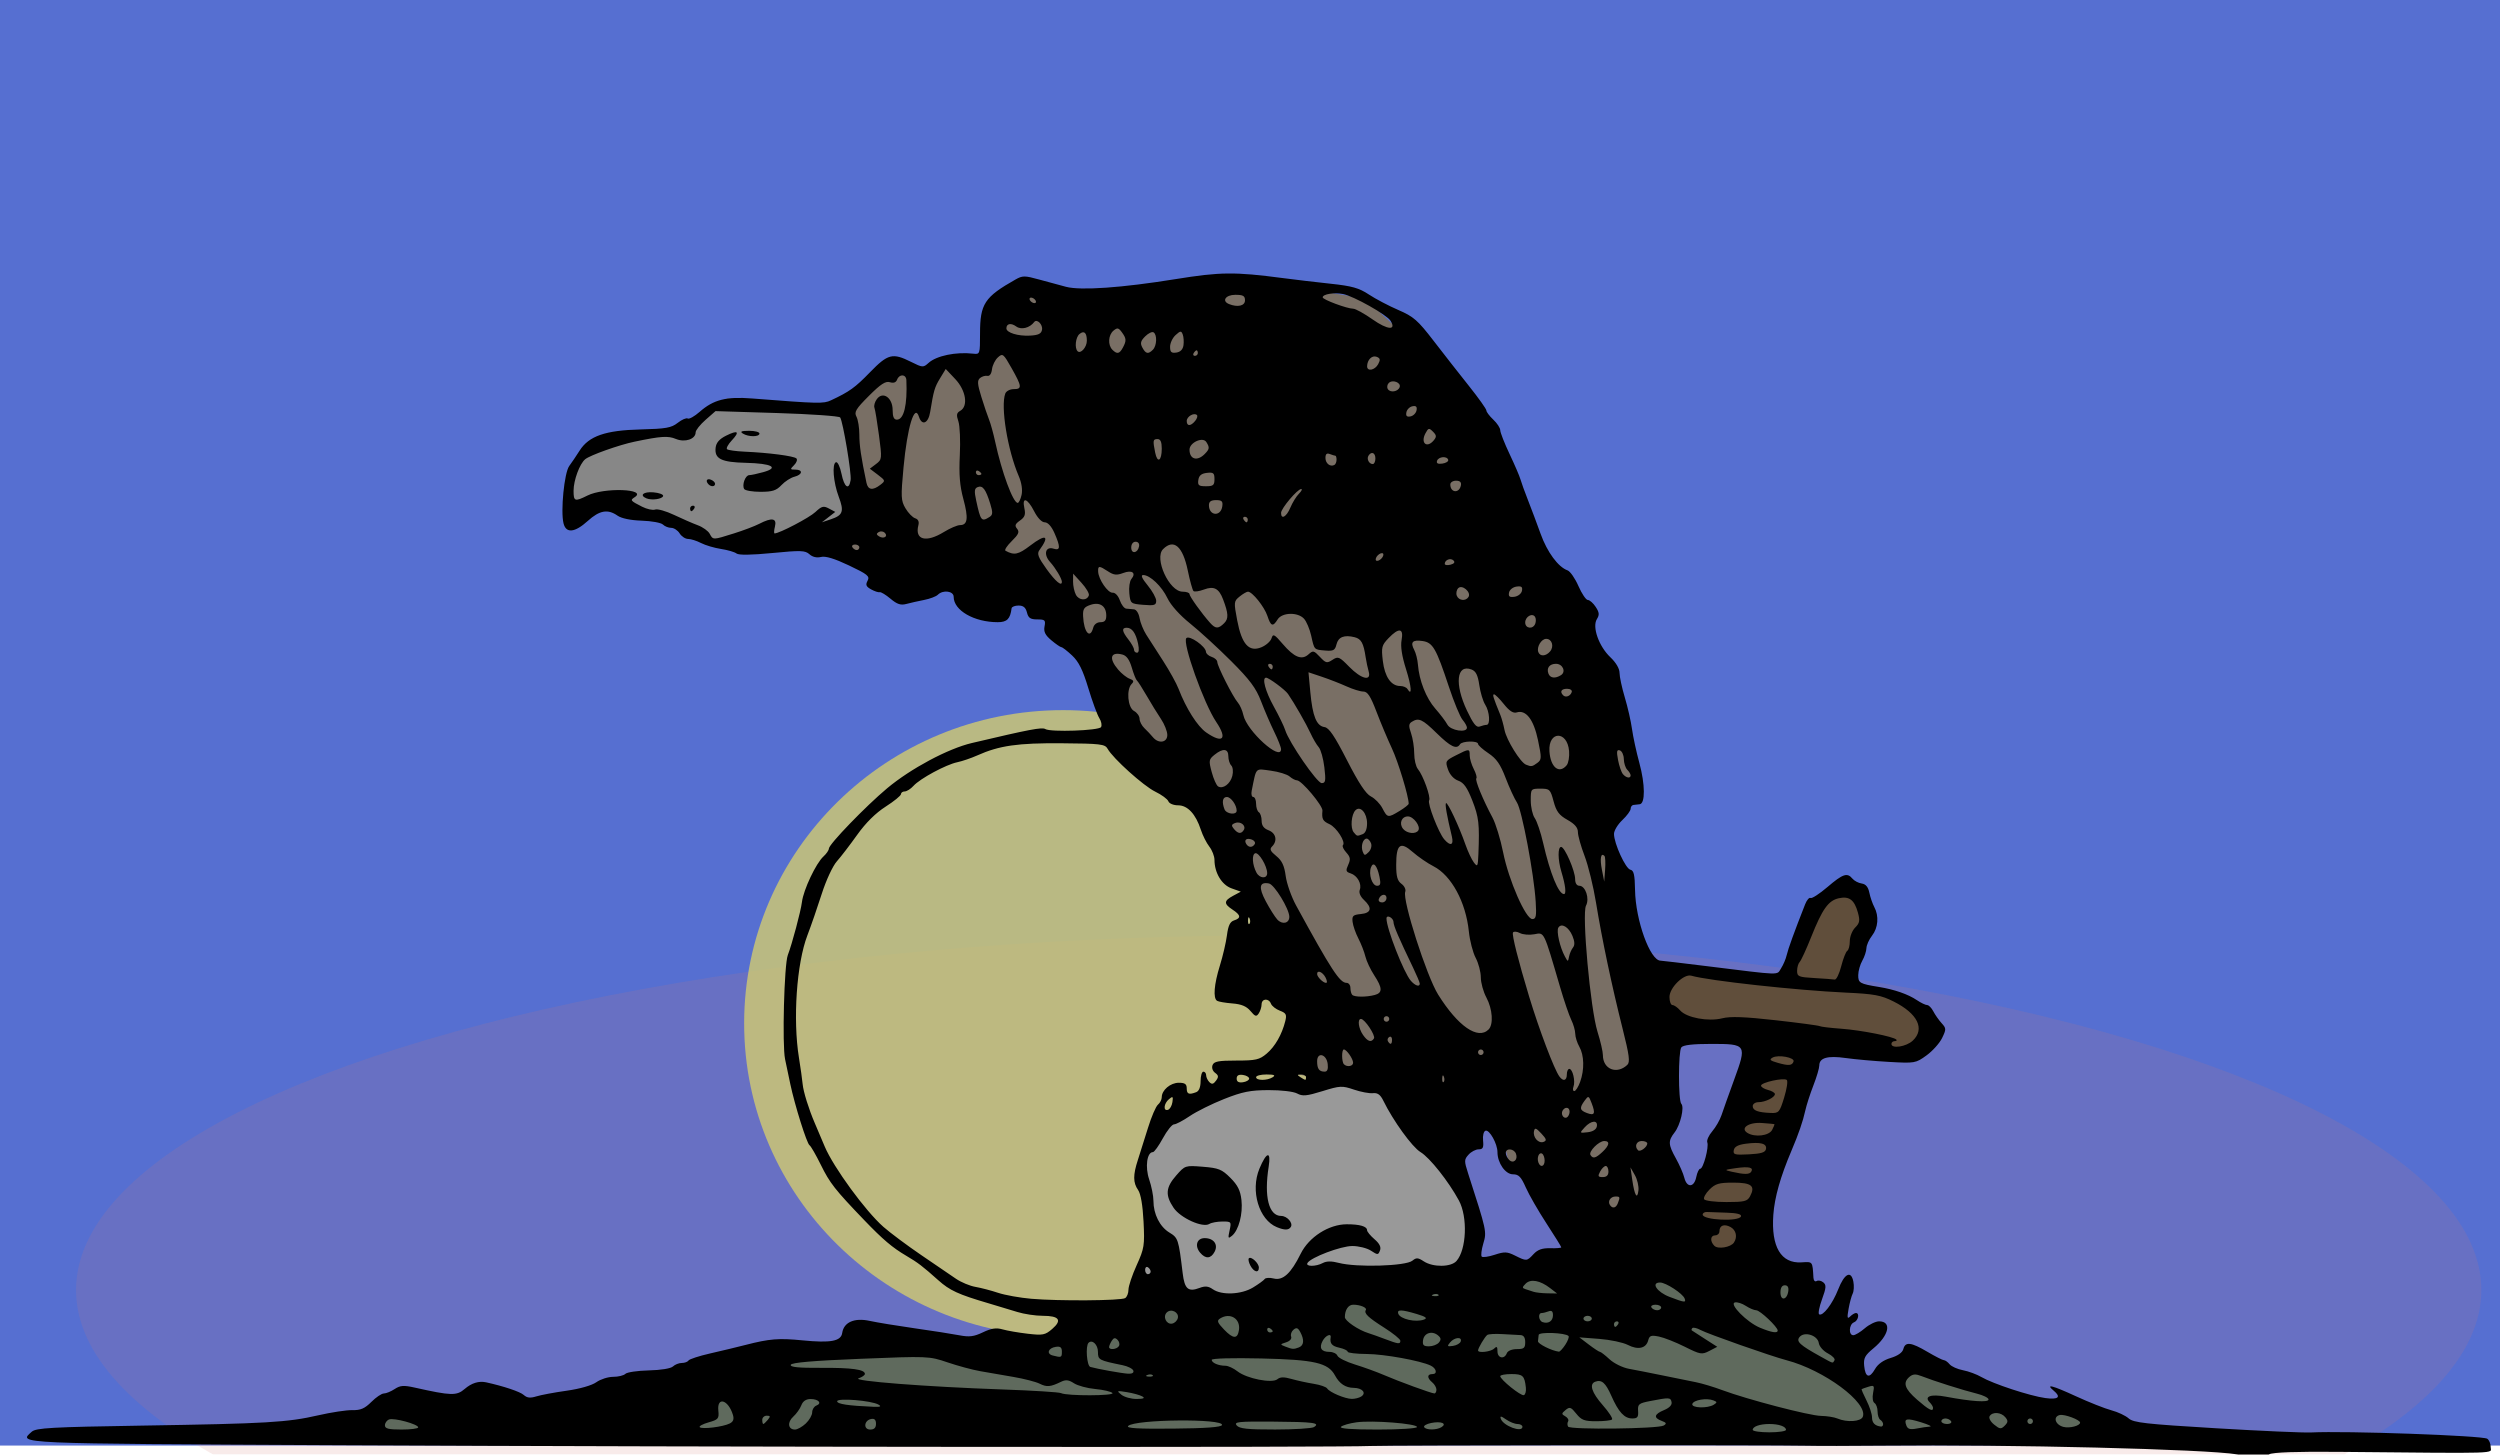 <?xml version="1.0" encoding="UTF-8" standalone="no"?>
<!-- Created with Inkscape (http://www.inkscape.org/) -->

<svg
   xmlns:dc="http://purl.org/dc/elements/1.1/"
   xmlns:cc="http://creativecommons.org/ns#"
   xmlns:rdf="http://www.w3.org/1999/02/22-rdf-syntax-ns#"
   xmlns:svg="http://www.w3.org/2000/svg"
   xmlns="http://www.w3.org/2000/svg"
   xmlns:sodipodi="http://sodipodi.sourceforge.net/DTD/sodipodi-0.dtd"
   xmlns:inkscape="http://www.inkscape.org/namespaces/inkscape"
   version="1.0"
   width="901.086"
   height="524.256"
   id="svg4124"
   inkscape:version="0.91 r13725"
   sodipodi:docname="vulcherandskull.svg">
  <sodipodi:namedview
     pagecolor="#ffffff"
     bordercolor="#666666"
     borderopacity="1"
     objecttolerance="10"
     gridtolerance="10"
     guidetolerance="10"
     inkscape:pageopacity="0"
     inkscape:pageshadow="2"
     inkscape:window-width="1916"
     inkscape:window-height="1035"
     id="namedview9108"
     showgrid="false"
     fit-margin-top="0"
     fit-margin-left="0"
     fit-margin-right="0"
     fit-margin-bottom="0"
     inkscape:zoom="1.24"
     inkscape:cx="453.78434"
     inkscape:cy="212.41798"
     inkscape:window-x="4"
     inkscape:window-y="1"
     inkscape:window-maximized="1"
     inkscape:current-layer="svg4124" />
  <defs
     id="defs4126">
    <filter
       inkscape:collect="always"
       style="color-interpolation-filters:sRGB"
       id="filter9674"
       x="-0.135"
       width="1.27"
       y="-0.136"
       height="1.273">
      <feGaussianBlur
         inkscape:collect="always"
         stdDeviation="11.687"
         id="feGaussianBlur9676" />
    </filter>
    <filter
       inkscape:collect="always"
       style="color-interpolation-filters:sRGB"
       id="filter9704"
       x="-0.201"
       width="1.402"
       y="-0.682"
       height="2.365">
      <feGaussianBlur
         inkscape:collect="always"
         stdDeviation="72.687"
         id="feGaussianBlur9706" />
    </filter>
  </defs>
  <rect
     style="opacity:1;fill:#566fd1;fill-opacity:1;stroke:none;stroke-width:3;stroke-linecap:round;stroke-linejoin:round;stroke-miterlimit:4;stroke-dasharray:none;stroke-opacity:1"
     id="rect9652"
     width="901.086"
     height="521.03"
     x="0"
     y="0" />
  <ellipse
     style="opacity:0.388;fill:#d2786f;fill-opacity:1;stroke:none;stroke-width:3;stroke-linecap:round;stroke-linejoin:round;stroke-miterlimit:4;stroke-dasharray:none;stroke-opacity:1;filter:url(#filter9704)"
     id="path9678"
     cx="460.887"
     cy="464.982"
     rx="433.468"
     ry="127.823" />
  <ellipse
     style="opacity:0.893;fill:#d2cc6f;fill-opacity:1;stroke:none;stroke-width:3;stroke-linecap:round;stroke-linejoin:round;stroke-miterlimit:4;stroke-dasharray:none;stroke-opacity:1;filter:url(#filter9674)"
     id="path9664"
     cx="387.903"
     cy="367.401"
     rx="104.032"
     ry="102.823"
     transform="matrix(1.105,0,0,1.098,-45.462,-34.549)" />
  <path
     style="fill:#999999;fill-rule:evenodd;stroke:none;stroke-width:1px;stroke-linecap:butt;stroke-linejoin:miter;stroke-opacity:1;fill-opacity:1"
     d="m 504.032,391.191 -27.419,-1.613 -5.645,1.613 -14.516,0 -15.323,4.032 -25,10.484 -3.226,10.484 -2.419,6.452 5.645,24.194 -1.613,8.065 -6.452,7.258 7.258,8.065 34.677,-0.806 23.387,-4.839 c 0,0 8.065,-4.839 12.097,-4.032 4.032,0.806 43.548,-1.613 43.548,-1.613 l 0,-9.677 0,-11.29 -10.484,-29.032 z"
     id="path9660"
     inkscape:connector-curvature="0" />
  <path
     style="fill:#796f65;fill-rule:evenodd;stroke:none;stroke-width:1px;stroke-linecap:butt;stroke-linejoin:miter;stroke-opacity:1;fill-opacity:1"
     d="m 301.613,148.449 -39.516,-4.839 -11.29,6.452 -8.065,7.258 -21.774,0 -12.097,5.645 -4.032,10.484 -0.806,11.29 2.419,0.806 13.71,-7.258 8.065,5.645 17.742,6.452 12.097,4.839 21.774,-0.806 17.742,2.419 26.613,11.29 40.323,1.613 15.323,13.71 18.548,22.581 7.258,22.581 26.613,20.161 20.161,37.097 18.548,38.71 -0.806,12.903 -6.452,8.871 15.323,3.226 28.226,-2.419 25.806,16.935 12.097,-4.032 -2.419,14.516 1.613,6.452 8.871,4.839 37.097,25.806 14.516,-16.935 -10.484,-35.484 -12.097,-85.484 -8.065,-20.161 14.516,-8.871 -1.613,-13.71 -25.806,-56.452 -42.742,-82.258 -23.387,-21.774 -6.452,-3.226 -3.226,-0.806 -15.323,-2.419 -39.516,-0.806 -21.774,8.871 -30.645,-7.258 -11.29,-0.806 -8.871,14.516 1.613,8.065 -7.258,7.258 -11.29,-1.613 -10.484,5.645 -10.484,-5.645 -9.677,12.097 z"
     id="path9654"
     inkscape:connector-curvature="0" />
  <path
     style="fill:#878787;fill-rule:evenodd;stroke:none;stroke-width:1px;stroke-linecap:butt;stroke-linejoin:miter;stroke-opacity:1;fill-opacity:1"
     d="m 304.839,147.643 -45.968,-2.419 -10.484,8.065 -1.613,4.032 -19.355,-0.806 -16.935,4.032 -6.452,13.71 0.806,10.484 11.29,-4.032 5.645,-0.806 12.903,6.452 16.129,4.839 11.29,4.839 26.613,-1.613 20.161,-7.258 10e-6,-21.774 -4.032,-8.871 0.806,-6.452 z"
     id="path9656"
     inkscape:connector-curvature="0"
     sodipodi:nodetypes="ccccccccccccccccccc" />
  <path
     style="fill:#5f6a5d;fill-rule:evenodd;stroke:none;stroke-width:1px;stroke-linecap:butt;stroke-linejoin:miter;stroke-opacity:1;fill-opacity:1"
     d="m 267.742,490.385 -75.806,21.774 -45.968,-7.258 -23.387,10.484 27.419,2.419 102.419,0 130.645,-0.806 14.516,0.806 31.452,0 L 575,516.998 l 181.452,0.806 -2.419,-5.645 -13.71,-4.839 -20.161,-3.226 -22.581,-12.903 -8.065,-1.613 -8.871,6.452 -11.29,1.613 -14.516,-18.548 -5.645,-6.452 -1.613,-7.258 -10.484,-9.677 -47.581,0 -61.29,6.452 -60.484,3.226 -16.935,6.452 -37.097,-2.419 -13.71,9.677 -10.484,0.806 -25,8.065 -41.935,-4.032 -33.065,4.839 z"
     id="path9658"
     inkscape:connector-curvature="0" />
  <path
     style="fill:#604e3b;fill-rule:evenodd;stroke:none;stroke-width:1px;stroke-linecap:butt;stroke-linejoin:miter;stroke-opacity:1;fill-opacity:1"
     d="m 664.516,320.224 -9.677,7.258 -11.29,25 -11.29,0 -33.871,-2.419 -1.613,22.581 33.871,0.806 -2.419,16.935 -21.774,50.806 2.419,8.871 9.677,7.258 14.516,-6.452 5.645,-32.258 14.516,-41.935 35.484,4.032 5.645,-7.258 2.419,-5.645 -12.097,-7.258 -4.839,-2.419 -15.323,-4.032 6.452,-12.903 2.419,-12.903 -3.226,-6.452 z"
     id="path9662"
     inkscape:connector-curvature="0" />
  <g
     transform="translate(-51.69,131.256)"
     id="layer1">
    <path
       d="m 858.034,392.95 c -11.155,-1.869 -82.069,-3.617 -127.605,-3.145 -11.275,0.117 -23.875,0.126 -28,0.021 -10.832,-0.277 -150.557,-0.19 -156.5,0.097 -11.802,0.57 -238.958,0.401 -372,-0.277 -118.249,-0.603 -115.682,-0.49 -110.787,-4.858 1.542,-1.376 7.002,-1.678 39.787,-2.206 45.024,-0.725 52.281,-1.15 63.5,-3.718 4.675,-1.07 10.203,-1.907 12.284,-1.86 2.95,0.067 4.455,-0.585 6.827,-2.956 1.673,-1.673 3.699,-3.043 4.501,-3.043 0.802,0 2.556,-0.719 3.898,-1.599 2.023,-1.326 3.256,-1.416 7.215,-0.53 13.217,2.957 15.104,3.008 18.034,0.488 2.501,-2.151 5.117,-2.954 7.74,-2.376 6.339,1.397 12.245,3.381 13.532,4.546 1.18,1.068 2.349,1.202 4.529,0.521 1.616,-0.505 6.539,-1.427 10.939,-2.047 4.759,-0.671 9.098,-1.913 10.71,-3.066 1.49,-1.065 4.213,-1.937 6.05,-1.937 1.837,0 3.825,-0.484 4.416,-1.076 0.592,-0.592 4.394,-1.151 8.45,-1.243 4.332,-0.098 7.919,-0.686 8.696,-1.424 0.727,-0.691 2.163,-1.257 3.191,-1.257 1.028,0 2.117,-0.401 2.42,-0.89 0.303,-0.49 3.817,-1.635 7.809,-2.545 3.992,-0.91 9.734,-2.291 12.759,-3.069 8.667,-2.228 11.947,-2.491 20.5,-1.644 10.163,1.006 13.893,0.313 14.323,-2.663 0.559,-3.877 4.39,-5.561 9.91,-4.354 2.622,0.573 9.942,1.777 16.267,2.676 6.325,0.899 13.525,2.026 16,2.504 3.639,0.703 5.274,0.5 8.544,-1.061 3.055,-1.459 4.787,-1.718 7.084,-1.059 1.672,0.48 5.747,1.186 9.057,1.57 5.459,0.634 6.277,0.474 8.826,-1.719 3.68,-3.166 2.552,-4.745 -3.391,-4.745 -2.62,0 -6.755,-0.621 -9.191,-1.381 -2.435,-0.759 -7.128,-2.174 -10.428,-3.145 -10.847,-3.189 -13.907,-4.597 -18.06,-8.308 -5.629,-5.03 -7.37,-6.359 -11.545,-8.811 -4.977,-2.923 -8.44,-5.861 -15.153,-12.855 -10.555,-10.998 -12.381,-13.325 -15.62,-19.905 -1.77,-3.595 -3.607,-6.777 -4.082,-7.071 -0.972,-0.601 -5.306,-14.393 -6.921,-22.024 -0.582,-2.75 -1.433,-6.8 -1.892,-9 -1.077,-5.168 -0.317,-34.107 0.986,-37.5 1.54,-4.011 4.709,-15.909 5.1,-19.147 0.528,-4.371 5.074,-13.987 7.762,-16.42 1.059,-0.958 1.935,-2.235 1.946,-2.838 0.03,-1.563 13.3,-15.299 20.979,-21.714 8.544,-7.139 21.94,-14.296 30.571,-16.333 20.898,-4.932 25.27,-5.764 26.454,-5.032 1.898,1.173 19.307,0.564 20.09,-0.703 0.391,-0.632 0.112,-2.086 -0.62,-3.231 -0.732,-1.145 -2.521,-6.023 -3.976,-10.84 -1.978,-6.548 -3.45,-9.512 -5.833,-11.745 -1.753,-1.643 -3.49,-2.989 -3.86,-2.992 -0.37,-0.003 -1.997,-1.119 -3.616,-2.481 -2.226,-1.873 -2.825,-3.091 -2.46,-5 0.432,-2.259 0.158,-2.524 -2.615,-2.524 -2.47,0 -3.225,-0.506 -3.725,-2.5 -0.45,-1.795 -1.302,-2.5 -3.019,-2.5 -1.315,0 -2.448,0.45 -2.517,1 -0.479,3.83 -1.647,5 -4.991,5 -8.507,0 -15.884,-4.243 -15.884,-9.135 0,-2.118 -3.846,-2.619 -5.72,-0.746 -0.616,0.616 -2.843,1.457 -4.95,1.868 -2.107,0.412 -4.997,1.064 -6.422,1.449 -1.983,0.536 -3.315,0.091 -5.674,-1.894 -1.695,-1.427 -3.454,-2.487 -3.908,-2.356 -0.454,0.131 -1.844,-0.327 -3.088,-1.017 -1.804,-1 -2.061,-1.631 -1.269,-3.111 0.873,-1.631 0.061,-2.299 -6.705,-5.512 -5.232,-2.485 -8.467,-3.463 -10.098,-3.053 -1.508,0.379 -3.05,0.015 -4.147,-0.979 -1.54,-1.393 -3.131,-1.446 -13.403,-0.443 -7.551,0.737 -12.089,0.797 -12.885,0.169 -0.676,-0.533 -3.189,-1.268 -5.585,-1.634 -2.395,-0.366 -5.635,-1.327 -7.2,-2.137 -1.565,-0.809 -3.659,-1.471 -4.654,-1.471 -0.995,0 -2.371,-0.9 -3.058,-2 -0.687,-1.1 -2.055,-2 -3.041,-2 -0.985,0 -2.327,-0.535 -2.981,-1.189 -0.654,-0.654 -4.09,-1.283 -7.635,-1.398 -3.995,-0.129 -7.316,-0.818 -8.733,-1.811 -3.51,-2.458 -6.47,-1.934 -10.711,1.898 -4.705,4.251 -7.825,4.569 -8.748,0.892 -1.107,-4.41 0.27,-18.262 2.057,-20.688 0.893,-1.212 2.581,-3.713 3.752,-5.558 3.328,-5.245 9.277,-7.306 21.983,-7.619 9.116,-0.225 11.068,-0.572 13.368,-2.381 1.481,-1.165 3.103,-1.864 3.605,-1.554 0.502,0.31 2.435,-0.773 4.297,-2.408 5.014,-4.402 9.544,-5.552 18.97,-4.813 24.037,1.883 25.675,1.921 28.371,0.658 6.67,-3.125 8.65,-4.549 14.059,-10.112 6.469,-6.652 8.124,-7.072 14.78,-3.747 4.191,2.093 4.414,2.106 6.331,0.371 2.848,-2.578 9.871,-4.034 16.045,-3.327 2.47,0.283 2.5,0.196 2.5,-7.214 0,-10.746 1.604,-13.194 12.788,-19.515 2.538,-1.435 3.299,-1.434 8.5,0.006 3.142,0.87 7.512,2.055 9.712,2.632 5.322,1.397 20.148,0.354 39.5,-2.778 16.076,-2.602 21.323,-2.655 38.5,-0.388 4.4,0.581 12.232,1.507 17.405,2.058 7.676,0.818 10.205,1.532 13.754,3.883 2.392,1.584 7.16,4.092 10.595,5.572 5.508,2.374 7.013,3.689 12.746,11.141 3.575,4.647 9.312,11.976 12.75,16.286 3.438,4.31 6.25,8.268 6.25,8.795 0,0.527 1.125,2.015 2.5,3.307 1.375,1.292 2.5,3.01 2.5,3.819 0,0.809 1.514,4.668 3.364,8.576 1.85,3.908 3.612,8.005 3.916,9.105 0.303,1.1 1.524,4.475 2.713,7.5 1.189,3.025 3.241,8.498 4.56,12.162 2.375,6.597 6.328,11.964 9.686,13.152 0.956,0.338 2.728,2.881 3.937,5.651 1.209,2.77 2.738,5.036 3.396,5.036 0.659,0 1.931,1.12 2.828,2.489 1.316,2.009 1.399,2.86 0.427,4.416 -1.755,2.811 0.725,9.818 4.859,13.731 2.038,1.928 3.313,4.101 3.313,5.645 0,1.38 0.857,5.37 1.904,8.865 1.047,3.495 2.211,8.605 2.586,11.355 0.375,2.75 1.57,8.262 2.656,12.249 2.108,7.74 2.157,14.671 0.104,14.876 -0.688,0.069 -1.7,0.181 -2.25,0.25 -0.55,0.069 -1,0.689 -1,1.378 0,0.689 -1.35,2.527 -3,4.085 -1.65,1.557 -3,3.797 -3,4.977 0,3.428 4.184,12.573 5.904,12.905 1.235,0.238 1.594,1.794 1.682,7.291 0.174,10.927 5.429,25.48 9.203,25.491 0.391,10e-4 7.911,0.893 16.711,1.982 27.549,3.409 25.062,3.336 26.719,0.784 0.81,-1.247 1.723,-3.393 2.029,-4.768 0.484,-2.174 2.717,-8.329 6.643,-18.31 0.608,-1.546 1.489,-2.573 1.957,-2.284 0.468,0.289 3.206,-1.484 6.084,-3.94 5.599,-4.779 7.136,-5.295 9.019,-3.026 0.657,0.792 2.158,1.579 3.335,1.75 1.465,0.212 2.334,1.256 2.754,3.31 0.337,1.65 1.142,3.983 1.787,5.184 1.732,3.224 1.391,7.481 -0.826,10.316 -1.076,1.375 -1.981,3.4 -2.013,4.5 -0.032,1.1 -0.701,3.125 -1.487,4.5 -0.786,1.375 -1.445,3.707 -1.465,5.183 -0.038,2.848 0.515,3.165 7.465,4.29 5.528,0.895 10.512,2.625 13.654,4.74 1.46,0.983 3.132,1.786 3.715,1.786 0.583,0 1.583,1.012 2.221,2.25 0.638,1.238 1.98,3.153 2.981,4.257 1.71,1.885 1.722,2.211 0.187,5.38 -0.898,1.855 -3.426,4.671 -5.616,6.258 -3.893,2.82 -4.197,2.873 -13.562,2.342 -5.269,-0.299 -12.28,-0.927 -15.58,-1.396 -6.513,-0.926 -9.5,-0.079 -9.501,2.696 -2.8e-4,0.943 -0.962,4.19 -2.138,7.215 -1.175,3.025 -2.481,7.075 -2.901,9 -0.847,3.879 -2.423,8.458 -4.992,14.5 -3.981,9.364 -6.081,16.789 -6.534,23.095 -0.827,11.528 2.757,17.6 10.122,17.147 4.14,-0.255 3.983,-0.455 4.337,5.566 0.059,0.995 0.576,1.519 1.15,1.164 0.574,-0.355 1.654,-0.139 2.4,0.48 1.133,0.94 1.058,1.94 -0.456,6.081 -0.996,2.726 -1.467,5.17 -1.045,5.43 1.324,0.819 4.831,-3.761 6.864,-8.964 2.249,-5.757 4.673,-7.001 5.475,-2.81 0.293,1.534 0.184,3.468 -0.242,4.299 -0.426,0.831 -1.095,3.311 -1.485,5.511 -0.574,3.239 -0.466,3.762 0.568,2.75 0.703,-0.688 1.638,-1.25 2.078,-1.25 1.423,0 0.847,2.768 -0.7,3.362 -1.808,0.694 -2.02,4.639 -0.25,4.637 0.688,-6.7e-4 2.557,-1.126 4.156,-2.5 1.598,-1.374 3.912,-2.499 5.143,-2.499 4.674,0 3.612,5.074 -2.036,9.729 -3.073,2.533 -3.606,3.543 -3.335,6.316 0.415,4.239 1.903,4.679 3.907,1.156 1.025,-1.802 3.014,-3.213 5.635,-3.999 2.579,-0.773 4.24,-1.938 4.572,-3.208 0.717,-2.741 2.754,-2.506 8.709,1.006 2.798,1.65 5.463,3 5.922,3 0.458,0 1.384,0.663 2.056,1.474 0.673,0.81 2.839,1.777 4.815,2.147 1.976,0.371 4.968,1.479 6.65,2.462 4.15,2.428 17.475,6.807 23.029,7.568 4.711,0.646 5.816,-0.337 3.004,-2.671 -3.077,-2.554 -0.56,-1.927 7.917,1.971 4.776,2.196 10.579,4.496 12.896,5.111 2.317,0.615 5.112,1.926 6.212,2.915 1.722,1.547 6.102,2.042 31.5,3.561 16.225,0.97 31.637,1.652 34.25,1.515 12.245,-0.64 61.741,1.119 63.5,2.257 0.688,0.445 1.25,1.795 1.249,3 -9e-4,2.457 5.078,2.296 -54.651,1.733 -15.178,-0.143 -23.852,0.157 -25.184,0.87 -2.277,1.218 -4.445,1.224 -11.559,0.032 z m -162.605,-8.838 c 0,-1.208 -2.56,-2.107 -6,-2.107 -3.44,0 -6,0.899 -6,2.107 0,0.491 2.7,0.893 6,0.893 3.3,0 6,-0.402 6,-0.893 z m -493,-0.889 c 0,-1.152 -8.74,-3.532 -10.495,-2.859 -0.828,0.318 -1.505,1.267 -1.505,2.109 0,1.205 1.279,1.531 6,1.531 3.3,0 6,-0.352 6,-0.782 z m 112.298,-1.415 c 1.281,-0.659 1.605,-1.554 1.128,-3.114 -1.676,-5.471 -5.78,-6.667 -5.251,-1.53 0.299,2.902 0.013,3.248 -3.515,4.25 -2.112,0.6 -3.546,1.382 -3.187,1.737 0.831,0.823 8.454,-0.123 10.825,-1.343 z m 27.387,0.022 c 1.273,-1.196 2.314,-3.01 2.314,-4.031 0,-1.021 0.672,-2.115 1.494,-2.43 2.16,-0.829 0.81,-2.364 -2.078,-2.364 -1.635,0 -2.755,0.758 -3.326,2.25 -0.473,1.238 -1.782,3.08 -2.908,4.094 -2.239,2.017 -1.893,4.656 0.61,4.656 0.868,0 2.62,-0.978 3.893,-2.174 z m 25.314,0.101 c 0,-1.431 -0.539,-1.97 -1.739,-1.739 -2.607,0.502 -2.897,3.812 -0.335,3.812 1.431,0 2.073,-0.642 2.073,-2.073 z m 124.709,0.447 c 0.8,-2.401 -31.395,-2.087 -33.812,0.33 -0.829,0.829 3.391,1.079 16.158,0.959 11.795,-0.111 17.398,-0.52 17.654,-1.289 z m 33.148,0.736 c 2.407,-1.525 -0.087,-1.859 -14.717,-1.97 -12.594,-0.096 -14.208,0.073 -13.128,1.376 0.972,1.171 3.898,1.482 13.86,1.47 6.945,-0.008 13.238,-0.402 13.984,-0.875 z m 37.143,-0.02 c 0,-1.237 -16.046,-2.492 -21.79,-1.705 -2.546,0.349 -5.075,1.08 -5.62,1.625 -0.654,0.654 3.835,0.99 13.21,0.99 7.866,0 14.2,-0.406 14.2,-0.91 z m 8.857,0.02 c 2.059,-1.305 -0.182,-2.195 -3.738,-1.483 -1.698,0.34 -2.842,1.013 -2.544,1.496 0.691,1.119 4.509,1.111 6.282,-0.012 z m 29.143,-0.11 c 0,-0.55 -0.8,-1 -1.777,-1 -0.978,0 -2.838,-0.743 -4.133,-1.65 -1.813,-1.27 -2.249,-1.328 -1.894,-0.25 0.849,2.572 7.804,5.157 7.804,2.9 z m 50.929,-0.456 c 1.127,-0.697 0.974,-1.036 -0.758,-1.676 -3.005,-1.111 -2.714,-2.4 0.875,-3.887 1.933,-0.8 2.924,-1.85 2.712,-2.871 -0.357,-1.715 -0.774,-1.736 -7.758,-0.379 -4.078,0.792 -4.482,1.128 -4.312,3.572 0.153,2.197 -0.235,2.697 -2.095,2.697 -2.851,0 -4.938,-2.263 -7.567,-8.207 -2.062,-4.661 -3.468,-5.888 -5.777,-5.039 -2.282,0.839 -1.297,3.911 2.717,8.471 2.182,2.479 3.682,4.792 3.333,5.141 -0.349,0.349 -2.904,0.634 -5.68,0.634 -4.293,0 -5.369,-0.406 -7.215,-2.721 -1.908,-2.393 -2.372,-2.552 -3.851,-1.325 -1.521,1.263 -1.531,1.48 -0.097,2.282 0.871,0.488 1.323,1.309 1.004,1.825 -0.319,0.516 -0.319,1.361 -2.5e-4,1.877 0.726,1.175 32.517,0.811 34.467,-0.394 z m 95.946,0.387 c 0.894,-0.038 -0.56,-0.741 -3.231,-1.561 -5.241,-1.61 -6.246,-1.378 -5.253,1.21 0.486,1.266 1.384,1.516 3.749,1.043 1.71,-0.342 3.841,-0.653 4.735,-0.692 z m 27.167,-3.38 c -1.516,-1.826 -4.621,-2.04 -5.642,-0.388 -0.408,0.66 0.286,1.975 1.609,3.046 2.066,1.673 2.495,1.716 3.823,0.388 1.23,-1.23 1.267,-1.772 0.21,-3.046 z m 26.958,1.94 c 0,-1.001 -5.637,-3.106 -7.307,-2.73 -2.572,0.58 -1.671,3.527 1.312,4.288 2.227,0.569 5.995,-0.411 5.995,-1.559 z m -71,0.569 c 0,-0.518 -0.45,-1.219 -1,-1.559 -0.55,-0.34 -1,-1.69 -1,-3 0,-1.31 -0.495,-2.688 -1.101,-3.062 -0.634,-0.392 -0.851,-1.928 -0.512,-3.623 0.537,-2.684 0.392,-2.882 -1.649,-2.255 -1.231,0.378 -2.343,0.775 -2.473,0.882 -0.129,0.107 0.658,1.946 1.75,4.087 1.092,2.141 1.985,4.886 1.985,6.098 0,1.977 1.073,3.064 3.25,3.293 0.412,0.043 0.75,-0.344 0.75,-0.862 z m -402,-1.559 c 1.02,-1.229 0.951,-1.5 -0.378,-1.5 -0.892,0 -1.622,0.675 -1.622,1.5 0,0.825 0.17,1.5 0.378,1.5 0.208,0 0.938,-0.675 1.622,-1.5 z m 426.5,0.5 c -0.34,-0.55 -1.266,-1 -2.059,-1 -0.793,0 -1.441,0.45 -1.441,1 0,0.55 0.927,1 2.059,1 1.132,0 1.781,-0.45 1.441,-1 z m 29.5,0 c 0,-0.55 -0.45,-1 -1,-1 -0.55,0 -1,0.45 -1,1 0,0.55 0.45,1 1,1 0.55,0 1,-0.45 1,-1 z m -61.313,-1.626 c 1.934,-5.04 -13.949,-16.808 -27.471,-20.354 -5.636,-1.478 -28.399,-9.481 -31.051,-10.917 -1.285,-0.696 -2.597,-1.003 -2.917,-0.684 -0.32,0.32 -0.394,0.712 -0.164,0.873 0.229,0.16 2.379,1.549 4.776,3.087 l 4.36,2.795 -2.86,1.487 c -2.683,1.395 -3.231,1.301 -8.86,-1.514 -3.3,-1.65 -7.494,-3.301 -9.319,-3.668 -2.812,-0.566 -3.401,-0.353 -3.858,1.394 -0.753,2.879 -3.666,3.519 -7.348,1.615 -1.719,-0.889 -6.354,-1.865 -10.3,-2.168 l -7.175,-0.552 3.444,2.617 c 1.894,1.439 3.699,2.617 4.01,2.617 0.311,0 1.867,1.207 3.458,2.682 1.591,1.475 4.736,3.014 6.99,3.421 2.254,0.407 7.698,1.479 12.098,2.382 4.4,0.903 9.8,2 12,2.438 2.2,0.438 6.475,1.721 9.5,2.852 9.002,3.366 31.434,9.221 35.614,9.296 2.137,0.039 4.786,0.457 5.886,0.93 3.475,1.493 8.505,1.151 9.187,-0.626 z m 25.313,-3.174 c 0,-0.44 -0.54,-1.34 -1.2,-2 -2.143,-2.143 0.394,-3.064 5.7,-2.068 9.419,1.768 15.5,2.172 15.5,1.03 0,-0.597 -1.913,-1.551 -4.25,-2.12 -4.689,-1.142 -15.738,-4.641 -19.94,-6.315 -2.03,-0.809 -3.073,-0.754 -4.25,0.223 -2.554,2.119 -1.837,4.335 2.675,8.27 4.257,3.712 5.765,4.492 5.765,2.98 z m -380.08,-1.185 c -2.525,-1.477 -14.92,-2.48 -14.92,-1.208 0,0.994 3.933,1.594 13,1.982 2.57,0.11 3.08,-0.096 1.92,-0.775 z m 301.052,0.024 c 1.272,-0.804 1.249,-1.016 -0.166,-1.559 -2.443,-0.938 -7.094,-0.156 -7.563,1.271 -0.491,1.495 5.469,1.717 7.728,0.288 z m -205.972,-2.978 c -0.825,-0.483 -3.3,-1.172 -5.5,-1.532 -3.744,-0.612 -3.876,-0.553 -2.059,0.909 1.068,0.859 3.543,1.548 5.5,1.532 2.525,-0.022 3.123,-0.286 2.059,-0.909 z m 78.878,0.036 c 2.003,-1.269 0.437,-3.091 -2.687,-3.128 -2.964,-0.035 -5.128,-1.472 -6.76,-4.491 -2.448,-4.528 -7.347,-5.657 -26.476,-6.1 -10.461,-0.242 -17.956,-0.035 -17.956,0.497 0,1.079 2.438,2.127 4.947,2.127 0.981,0 2.934,0.905 4.34,2.011 3.339,2.626 12.476,4.431 14.39,2.842 1.015,-0.842 2.383,-0.865 5.105,-0.086 2.045,0.586 5.628,1.367 7.963,1.736 2.335,0.369 4.526,1.126 4.87,1.683 0.848,1.372 6.421,3.73 8.885,3.76 1.1,0.013 2.62,-0.369 3.378,-0.849 z m -89.654,-1.273 c -0.524,-0.524 -3.314,-1.171 -6.202,-1.44 -2.888,-0.268 -6.344,-1.204 -7.681,-2.081 -1.875,-1.229 -2.935,-1.348 -4.636,-0.521 -3.826,1.86 -5.137,1.977 -7.705,0.692 -1.375,-0.688 -5.65,-1.791 -9.5,-2.45 -3.85,-0.659 -9.25,-1.595 -12,-2.079 -2.75,-0.484 -8.025,-1.907 -11.722,-3.163 -6.64,-2.255 -7.024,-2.27 -31.419,-1.282 -17.099,0.692 -24.815,1.358 -25.082,2.163 -0.278,0.841 2.748,1.144 10.919,1.096 11.124,-0.066 15.804,0.583 15.804,2.192 0,0.449 -1.012,1.156 -2.25,1.572 -2.826,0.95 24.431,3.069 51.75,4.023 11,0.384 20.54,0.981 21.2,1.326 2.022,1.058 19.585,1.012 18.524,-0.048 z m 149.014,-1.934 c -0.473,-4.314 -1.086,-4.89 -5.207,-4.89 -2.217,0 -4.031,0.338 -4.031,0.75 -8e-5,1.224 7.413,7.198 8.5,6.85 0.55,-0.176 0.882,-1.396 0.738,-2.71 z m -32.238,0.733 c 0,-0.758 -0.675,-1.938 -1.5,-2.622 -1.951,-1.62 -1.913,-3 0.083,-3 1.863,0 1.431,-2.051 -0.643,-3.054 -3.649,-1.766 -16.718,-4.142 -22.995,-4.181 -3.82,-0.024 -6.945,-0.395 -6.945,-0.825 0,-0.43 -1.35,-1.078 -3,-1.44 -2.705,-0.594 -3.471,-1.516 -3.118,-3.75 0.25,-1.582 -1.862,-0.654 -2.893,1.271 -1.376,2.572 -0.505,3.979 2.463,3.979 1.284,0 2.573,0.622 2.865,1.383 0.292,0.761 3.153,2.192 6.357,3.18 3.204,0.989 7.851,2.675 10.326,3.746 5.33,2.308 17.181,6.639 18.25,6.669 0.412,0.012 0.75,-0.599 0.75,-1.356 z m -102.271,-5.227 c -0.332,-0.332 -1.195,-0.368 -1.917,-0.079 -0.798,0.319 -0.561,0.556 0.604,0.604 1.054,0.043 1.645,-0.193 1.312,-0.525 z m -6.978,-1.642 c -0.229,-0.686 -1.954,-1.561 -3.833,-1.946 -8.646,-1.769 -8.918,-1.916 -8.918,-4.817 0,-2.603 -2.072,-4.585 -3.402,-3.255 -1.146,1.146 -0.607,8.325 0.652,8.688 2.503,0.723 11.31,2.304 13.583,2.438 1.46,0.086 2.178,-0.329 1.918,-1.109 z m 252.722,-3.711 c 0.325,-0.527 -0.741,-1.647 -2.37,-2.489 -1.645,-0.851 -3.104,-2.507 -3.283,-3.725 -0.411,-2.805 -5.178,-4.308 -6.939,-2.186 -1.327,1.599 0.063,2.888 7.618,7.06 4.793,2.647 4.256,2.502 4.974,1.34 z m -278.474,-3.112 c 0,-1.556 -0.539,-1.99 -2.172,-1.75 -2.754,0.405 -3.516,2.502 -1.134,3.12 3.138,0.813 3.305,0.744 3.305,-1.37 z m 160.362,0.57 c 0.336,-0.877 1.835,-1.5 3.607,-1.5 2.567,0 3.031,-0.383 3.031,-2.5 0,-1.693 -0.565,-2.518 -1.75,-2.555 -0.963,-0.03 -3.857,-0.189 -6.432,-0.351 -2.575,-0.163 -5.05,-0.025 -5.5,0.305 -0.885,0.65 -3.318,4.748 -3.318,5.588 0,1.029 4.633,0.481 5.8,-0.686 0.933,-0.933 1.2,-0.711 1.2,1 0,2.483 2.479,2.999 3.362,0.7 z m 21.103,-3.087 c 0.932,-1.423 1.444,-2.838 1.137,-3.145 -1.179,-1.179 -10.602,-1.526 -10.752,-0.396 -0.083,0.62 -0.195,1.65 -0.25,2.288 -0.081,0.944 4.942,3.452 7.535,3.763 0.349,0.042 1.398,-1.088 2.33,-2.511 z M 454.982,353.918 c 0.37,-0.598 0.152,-1.607 -0.483,-2.242 -0.873,-0.873 -1.385,-0.79 -2.098,0.337 -0.519,0.82 -0.95,1.829 -0.958,2.242 -0.024,1.155 2.781,0.888 3.539,-0.337 z m 64.864,0.48 c 1.84,-0.706 2.025,-2.697 0.512,-5.523 -0.831,-1.553 -1.375,-1.745 -2.441,-0.861 -0.754,0.626 -1.14,1.739 -0.858,2.474 0.302,0.788 -0.44,1.639 -1.809,2.075 -2.23,0.709 -2.243,0.769 -0.322,1.52 2.593,1.014 3.026,1.041 4.918,0.315 z m 50.472,-1.76 c 0.861,-1.038 0.782,-1.66 -0.33,-2.583 -2.144,-1.779 -5.012,-0.868 -5.38,1.71 -0.256,1.797 0.165,2.24 2.128,2.24 1.346,0 2.958,-0.615 3.582,-1.367 z m 7.865,-0.383 c 0.593,-1.799 -2.269,-1.541 -3.835,0.346 -1.156,1.393 -1.023,1.552 1.049,1.25 1.306,-0.19 2.559,-0.909 2.785,-1.596 z m -21.755,-0.262 c 0,-0.557 -2.587,-2.656 -5.75,-4.664 -5.913,-3.755 -7.435,-5.216 -6.69,-6.421 0.516,-0.835 -2.029,-1.903 -4.535,-1.903 -1.774,0 -3.025,1.855 -3.025,4.483 0,1.344 4.877,4.654 8.5,5.77 1.1,0.339 3.8,1.301 6,2.138 4.823,1.835 5.5,1.908 5.5,0.597 z m -58.173,-3.871 c 0.602,-4.105 -3.208,-6.426 -6.809,-4.149 -1.238,0.783 -0.998,1.443 1.452,4.001 3.276,3.419 4.87,3.464 5.357,0.148 z m 12.173,0.442 c 0,-0.243 -0.45,-0.719 -1,-1.059 -0.55,-0.34 -1,-0.141 -1,0.441 0,0.582 0.45,1.059 1,1.059 0.55,0 1,-0.198 1,-0.441 z m 182,-0.261 c 0,-1.284 -6.371,-7.298 -7.731,-7.298 -0.736,0 -2.426,-0.712 -3.755,-1.583 -1.329,-0.871 -3.085,-1.433 -3.904,-1.25 -2.272,0.508 4.313,7.177 9.007,9.121 4.247,1.759 6.383,2.097 6.383,1.009 z m -57.5,-2.298 c 0.34,-0.55 0.141,-1 -0.441,-1 -0.582,0 -1.059,0.45 -1.059,1 0,0.55 0.198,1 0.441,1 0.243,0 0.719,-0.45 1.059,-1 z M 476.241,343.741 c 0.398,-2.067 -2.489,-3.459 -4.012,-1.935 -1.524,1.524 -0.131,4.41 1.935,4.012 0.958,-0.184 1.892,-1.119 2.077,-2.077 z m 135.188,-0.949 c 0,-1.413 -0.464,-1.822 -1.582,-1.393 -0.87,0.334 -1.995,0.607 -2.5,0.607 -1.384,0 -1.103,2.769 0.332,3.269 2.089,0.729 3.75,-0.371 3.75,-2.483 z m -46.425,1.547 c 1.287,-0.494 0.594,-1.009 -2.668,-1.985 -5.52,-1.65 -7.185,-1.682 -6.666,-0.126 0.658,1.974 6.341,3.259 9.334,2.11 z m 60.425,-0.333 c 0,-0.55 -0.675,-1 -1.5,-1 -0.825,0 -1.5,0.45 -1.5,1 0,0.55 0.675,1 1.5,1 0.825,0 1.5,-0.45 1.5,-1 z m 25,-4 c 0,-0.55 -0.927,-1 -2.059,-1 -1.132,0 -1.781,0.45 -1.441,1 0.34,0.55 1.266,1 2.059,1 0.793,0 1.441,-0.45 1.441,-1 z m -193.195,-3.379 c 0.657,-0.406 1.195,-1.775 1.195,-3.041 0,-1.266 1.327,-5.23 2.95,-8.808 2.749,-6.063 2.918,-7.133 2.484,-15.743 -0.296,-5.874 -1.006,-10.008 -1.95,-11.355 -1.853,-2.645 -1.873,-5.413 -0.081,-10.888 0.771,-2.357 2.408,-7.543 3.636,-11.526 1.229,-3.982 2.847,-7.75 3.597,-8.372 0.75,-0.622 1.364,-1.829 1.364,-2.681 0,-2.562 3.126,-5.206 6.155,-5.206 2.178,0 2.845,0.469 2.845,2 0,2.091 0.775,2.407 3.418,1.393 1.012,-0.388 1.582,-1.829 1.582,-4 0,-1.866 0.45,-3.393 1,-3.393 0.55,0 1,0.585 1,1.3 0,0.715 0.524,1.824 1.165,2.465 0.887,0.887 1.459,0.764 2.395,-0.517 0.998,-1.364 0.936,-1.897 -0.328,-2.821 -0.902,-0.66 -1.292,-1.831 -0.926,-2.783 0.512,-1.335 2.127,-1.645 8.586,-1.645 7.016,0 8.304,-0.294 10.912,-2.488 3.027,-2.547 5.513,-6.89 6.724,-11.747 0.581,-2.331 0.293,-2.883 -1.949,-3.735 -1.447,-0.55 -2.892,-1.682 -3.212,-2.515 -0.802,-2.089 -3.364,-1.911 -3.383,0.235 -0.008,0.963 -0.468,2.425 -1.02,3.25 -0.858,1.28 -1.296,1.153 -2.988,-0.865 -1.426,-1.701 -3.26,-2.466 -6.532,-2.723 -2.502,-0.197 -4.975,-0.622 -5.497,-0.944 -1.503,-0.929 -1.11,-5.903 1.002,-12.697 1.072,-3.449 2.221,-8.386 2.554,-10.971 0.444,-3.457 1.119,-4.863 2.55,-5.317 2.607,-0.827 2.451,-1.922 -0.554,-3.891 -3.206,-2.101 -3.152,-3.179 0.25,-4.999 l 2.75,-1.471 -3.358,-1.197 c -3.532,-1.259 -6.142,-5.618 -6.142,-10.259 0,-1.319 -0.835,-3.47 -1.855,-4.782 -1.02,-1.312 -2.396,-4.044 -3.057,-6.072 -1.851,-5.677 -4.766,-8.812 -8.192,-8.812 -1.666,0 -3.203,-0.635 -3.517,-1.454 -0.307,-0.8 -2.442,-2.366 -4.745,-3.481 -4.19,-2.029 -15.228,-11.968 -17.162,-15.454 -0.926,-1.67 -2.549,-1.864 -16.5,-1.974 -15.897,-0.125 -22.542,0.829 -30.473,4.377 -2.2,0.984 -5.439,2.089 -7.198,2.456 -4.072,0.848 -13.404,5.88 -15.786,8.513 -1.004,1.11 -2.431,2.017 -3.171,2.017 -0.74,0 -1.345,0.436 -1.345,0.969 0,0.533 -2.488,2.561 -5.528,4.506 -3.594,2.299 -7.181,5.854 -10.25,10.158 -2.597,3.642 -5.907,7.958 -7.356,9.59 -1.464,1.65 -3.862,6.814 -5.398,11.622 -1.52,4.76 -3.862,11.531 -5.205,15.047 -3.885,10.175 -5.267,30.289 -3.031,44.107 0.579,3.575 1.177,7.85 1.331,9.5 0.255,2.744 2.201,9.002 4.353,14 0.474,1.1 2.097,4.925 3.606,8.5 3.166,7.498 14.658,23.228 21.133,28.927 2.437,2.145 8.574,6.724 13.638,10.175 5.064,3.451 10.715,7.303 12.558,8.56 1.843,1.257 4.993,2.569 7,2.915 2.007,0.347 5.674,1.307 8.149,2.135 2.475,0.827 7.875,1.796 12,2.153 9.888,0.855 32.288,0.693 33.805,-0.244 z m 201.648,0.129 c -0.698,-1.802 -6.766,-5.75 -8.838,-5.75 -3.412,0 -1.165,3.424 3.394,5.17 5.494,2.105 6.058,2.165 5.444,0.58 z m 37.367,-2.578 c 0.212,-1.442 -0.208,-2.172 -1.25,-2.172 -1.021,0 -1.57,0.903 -1.57,2.583 0,3.133 2.348,2.79 2.82,-0.412 z m -126.09,1.224 c -0.332,-0.332 -1.195,-0.368 -1.917,-0.079 -0.798,0.319 -0.561,0.556 0.604,0.604 1.054,0.043 1.645,-0.193 1.312,-0.525 z m -66.847,-2.593 c 1.99,-1.208 3.886,-2.585 4.213,-3.058 0.327,-0.473 1.8,-0.558 3.272,-0.189 3.305,0.83 6.216,-1.846 9.703,-8.919 2.97,-6.025 10.135,-10.613 16.598,-10.627 4.707,-0.011 7.332,0.758 7.332,2.146 0,0.518 1.2,1.973 2.667,3.235 1.839,1.582 2.457,2.843 1.99,4.06 -0.64,1.667 -0.823,1.671 -3.259,0.074 -1.42,-0.93 -4.453,-1.686 -6.74,-1.679 -4.126,0.013 -14.876,4.08 -16.125,6.101 -0.844,1.366 2.993,1.377 5.537,0.016 1.31,-0.701 3.153,-0.716 5.684,-0.045 6.459,1.711 24.22,1.179 26.601,-0.797 1.386,-1.151 2.01,-1.111 4.105,0.261 3.326,2.179 9.801,2.107 11.767,-0.132 3.632,-4.136 4.094,-15.87 0.86,-21.834 -3.757,-6.93 -10.496,-15.42 -13.832,-17.428 -2.989,-1.799 -9.868,-11.305 -13.38,-18.488 -1.081,-2.212 -2.072,-2.933 -3.77,-2.744 -1.267,0.141 -4.35,-0.439 -6.851,-1.288 -4.264,-1.448 -4.971,-1.413 -11.344,0.56 -5.686,1.76 -7.173,1.899 -9.103,0.851 -1.317,-0.715 -5.739,-1.24 -10.307,-1.223 -6.585,0.024 -9.415,0.588 -16,3.193 -4.4,1.74 -9.98,4.511 -12.4,6.158 -2.42,1.646 -4.98,2.994 -5.688,2.994 -0.708,0 -2.512,2.25 -4.008,5 -1.497,2.75 -3.111,5 -3.587,5 -2.148,0 -2.885,5.351 -1.354,9.843 0.846,2.482 1.538,5.957 1.538,7.72 0,4.774 2.284,9.323 5.734,11.421 3.179,1.933 3.317,2.356 4.807,14.69 0.688,5.697 2.001,6.829 6.107,5.268 1.983,-0.754 3.152,-0.636 4.741,0.476 3.212,2.247 10.27,1.947 14.491,-0.616 z m -0.928,-7.888 c -0.614,-1.147 -0.866,-2.336 -0.559,-2.643 0.826,-0.826 3.605,1.757 3.605,3.351 0,2.07 -1.78,1.656 -3.046,-0.708 z m -18.123,-4.664 c -2.062,-2.441 -1.196,-5.25 1.62,-5.25 3.294,0 4.981,2.324 3.583,4.936 -1.351,2.525 -3.239,2.639 -5.203,0.314 z m 10.618,-8.02 c 0.689,-3.138 0.614,-3.23 -2.62,-3.215 -1.831,0.008 -3.935,0.399 -4.675,0.868 -2.372,1.503 -10.4,-2.123 -12.894,-5.825 -3.07,-4.555 -2.844,-7.324 0.949,-11.644 3.191,-3.635 3.245,-3.652 9.628,-3.14 5.665,0.455 6.828,0.924 9.9,3.996 2.644,2.644 3.602,4.563 3.988,7.986 0.564,5.006 -0.99,10.888 -3.407,12.893 -1.401,1.163 -1.499,0.947 -0.869,-1.92 z m 17.051,-1.176 c -6.478,-2.651 -9.609,-13.119 -6.304,-21.073 2.561,-6.163 4.26,-6.535 3.339,-0.732 -1.717,10.822 0.038,17.75 4.497,17.75 2.126,0 4.37,2.54 3.495,3.956 -0.751,1.215 -2.229,1.244 -5.027,0.098 z m 98.5,21.973 c -3.632,-2.8 -7.032,-3.425 -8.834,-1.623 -1.296,1.296 -1.309,1.589 -0.094,1.979 0.785,0.252 2.103,0.683 2.928,0.958 0.825,0.275 3.075,0.526 5,0.557 l 3.5,0.057 -2.5,-1.927 z m -144,-5.969 c 0,-0.518 -0.45,-1.219 -1,-1.559 -0.55,-0.34 -1,0.084 -1,0.941 0,0.857 0.45,1.559 1,1.559 0.55,0 1,-0.423 1,-0.941 z m 138.002,-6.291 c 1.522,-1.634 3.141,-2.204 6.039,-2.128 2.178,0.057 3.96,-0.087 3.96,-0.321 0,-0.234 -2.404,-4.113 -5.343,-8.622 -2.939,-4.508 -6.288,-10.335 -7.444,-12.947 -1.708,-3.862 -2.574,-4.75 -4.632,-4.75 -2.733,0 -5.582,-4.083 -5.582,-8 0,-3.008 -2.901,-8.202 -4.309,-7.715 -0.68,0.236 -1.057,1.765 -0.877,3.564 0.253,2.544 -0.054,3.151 -1.595,3.151 -1.05,0 -2.687,0.859 -3.637,1.91 -1.602,1.77 -1.614,2.263 -0.166,6.75 6.714,20.801 6.761,21.017 5.484,25.28 -0.671,2.24 -0.925,4.368 -0.565,4.728 0.36,0.36 2.469,0.057 4.687,-0.675 3.495,-1.153 4.461,-1.117 7.255,0.274 4.229,2.106 4.303,2.1 6.725,-0.499 z m 72.233,-4.172 c 1.348,-2.011 0.787,-4.514 -1.255,-5.607 -2.291,-1.226 -3.979,-0.56 -3.979,1.57 0,0.793 -0.675,1.441 -1.5,1.441 -1.789,0 -1.972,2.128 -0.325,3.775 1.312,1.312 5.904,0.545 7.06,-1.179 z m 2.547,-9.441 c 0.257,-0.77 -1.479,-1.211 -5.198,-1.322 -3.071,-0.092 -6.258,-0.204 -7.083,-0.25 -0.825,-0.046 -1.515,0.367 -1.533,0.917 -0.067,2.019 13.151,2.646 13.815,0.655 z m -44.388,-4.737 c 0.854,-2.226 0.788,-2.418 -0.834,-2.418 -1.767,0 -2.896,1.646 -2.059,3 0.912,1.476 2.203,1.217 2.893,-0.582 z m 47.649,-2.496 c 2.002,-3.742 0.55,-4.922 -6.056,-4.922 -5.154,0 -6.458,0.381 -8.585,2.508 -1.38,1.38 -2.233,2.955 -1.896,3.5 0.337,0.545 3.945,0.992 8.019,0.992 6.475,0 7.546,-0.261 8.518,-2.078 z m -41.512,-7.616 -1.592,-2.806 0.647,4.5 c 0.807,5.618 1.818,7.346 2.227,3.806 0.171,-1.482 -0.406,-3.957 -1.281,-5.5 z m 22.12,0.694 c 0.33,-1.65 0.976,-3 1.436,-3 1.1,0 3.192,-7.833 2.543,-9.523 -0.277,-0.722 0.53,-2.516 1.793,-3.986 1.263,-1.47 2.766,-4.095 3.339,-5.832 0.573,-1.737 2.613,-7.463 4.533,-12.723 4.647,-12.729 4.516,-12.936 -8.223,-12.936 -6.678,0 -10.139,0.401 -10.799,1.25 -1.124,1.448 -1.128,19.229 -0.004,20.353 1.168,1.168 -0.349,7.626 -2.415,10.282 -2.404,3.091 -2.34,4.36 0.479,9.423 1.284,2.306 2.642,5.43 3.019,6.942 0.918,3.688 3.54,3.535 4.297,-0.25 z m -31.65,-2 c 0,-1.1 -0.434,-2 -0.965,-2 -0.531,0 -1.446,0.9 -2.035,2 -0.907,1.695 -0.76,2 0.965,2 1.369,0 2.035,-0.655 2.035,-2 z m 51.457,0.069 c 0.957,-1.549 -0.813,-1.967 -5.502,-1.299 -4.272,0.609 -4.332,0.663 -1.455,1.314 4.503,1.02 6.32,1.016 6.957,-0.015 z m -74.457,-4.01 c 0,-1.068 -0.412,-2.195 -0.915,-2.506 -1.096,-0.677 -1.977,1.44 -1.331,3.197 0.714,1.943 2.246,1.471 2.246,-0.691 z m -10.336,-2.492 c -0.725,-1.888 -3.664,-2.103 -3.664,-0.267 0,0.715 0.54,1.84 1.2,2.5 1.523,1.523 3.291,-0.079 2.464,-2.233 z m 31.147,-0.606 c 2.545,-2.371 2.822,-3.961 0.689,-3.961 -1.977,0 -5.738,3.805 -4.977,5.036 0.885,1.432 1.86,1.188 4.289,-1.075 z m 58.977,-1.082 c 0.377,-1.985 -1.984,-2.603 -7.279,-1.905 -2.793,0.368 -4.093,1.067 -4.333,2.328 -0.304,1.596 0.323,1.768 5.481,1.5 4.419,-0.229 5.898,-0.693 6.132,-1.923 z m -42.789,-2.002 c 0,-0.483 -0.9,-0.878 -2,-0.878 -1.922,0 -2.711,1.956 -1.342,3.325 0.757,0.757 3.342,-1.136 3.342,-2.447 z m -38.196,-3.593 c -1.913,-2.042 -2.361,-2.182 -2.637,-0.824 -0.452,2.222 1.64,4.551 3.46,3.852 1.207,-0.463 1.055,-1.024 -0.823,-3.028 z m 83.196,-1.285 c 0.589,-1.1 0.942,-2.042 0.785,-2.093 -0.157,-0.051 -2.179,-0.233 -4.493,-0.403 -4.701,-0.346 -7.927,1.849 -5.228,3.557 2.672,1.691 7.788,1.083 8.936,-1.061 z m -63.185,-1.25 c 0.457,-2.41 -2.085,-2.214 -4.395,0.339 -1.88,2.077 -1.874,2.087 1.086,1.75 1.868,-0.213 3.101,-0.991 3.309,-2.089 z m -9.815,-5.309 c 0,-1.65 -1.58,-1.929 -2.5,-0.441 -0.816,1.32 0.38,3.192 1.569,2.457 0.512,-0.316 0.931,-1.224 0.931,-2.016 z m 7.958,-3.039 c -1.066,-2.794 -1.161,-2.829 -2.533,-0.96 -1.951,2.657 -1.798,3.483 0.825,4.469 2.76,1.038 3.143,0.251 1.708,-3.509 z m 69.374,-2.064 c 0.959,-3.114 1.389,-5.967 0.956,-6.339 -1.07,-0.92 -9.288,0.886 -9.288,2.041 0,0.507 1.125,1.204 2.5,1.55 1.375,0.345 2.5,1.013 2.5,1.484 0,1.21 -3.481,2.927 -5.934,2.927 -1.136,0 -2.066,0.642 -2.066,1.427 0,1.568 1.897,2.28 6.544,2.457 2.856,0.109 3.152,-0.233 4.788,-5.546 z m -220.486,1.632 c 0.302,-2.073 0.143,-2.206 -1.25,-1.049 -1.887,1.566 -2.145,4.427 -0.346,3.835 0.688,-0.226 1.406,-1.48 1.596,-2.785 z m 146.953,-7.291 c 1.588,-4.392 1.466,-9.592 -0.299,-12.679 -0.786,-1.375 -1.445,-3.476 -1.465,-4.669 -0.019,-1.193 -0.665,-3.443 -1.435,-5 -0.77,-1.557 -2.585,-6.881 -4.033,-11.831 -5.994,-20.481 -5.619,-19.713 -9.283,-19.025 -1.791,0.336 -4.135,0.14 -5.209,-0.435 -1.074,-0.575 -2.19,-0.662 -2.48,-0.193 -0.469,0.759 1.893,10.13 5.835,23.153 3.593,11.871 9.028,26.21 10.896,28.75 1.377,1.872 2.675,1.508 2.675,-0.75 0,-1.1 0.401,-2 0.892,-2 1.209,0 2.252,4.463 1.501,6.421 -0.333,0.869 -0.198,1.579 0.3,1.579 0.498,0 1.446,-1.494 2.107,-3.321 z m -119.299,-1.179 c 0,-0.55 -1.012,-1.144 -2.25,-1.32 -1.548,-0.22 -2.25,0.192 -2.25,1.32 0,1.128 0.702,1.539 2.25,1.32 1.238,-0.176 2.25,-0.77 2.25,-1.32 z m 70.183,-0.688 c -0.319,-0.798 -0.556,-0.561 -0.604,0.604 -0.043,1.054 0.193,1.645 0.525,1.312 0.332,-0.332 0.368,-1.195 0.079,-1.917 z m -61.683,0.188 c 1.116,-0.721 0.539,-0.973 -2.25,-0.985 -2.062,-0.008 -3.75,0.435 -3.75,0.985 0,1.274 4.029,1.274 6,0 z m 12,0 c 0,-0.55 -0.787,-0.993 -1.75,-0.985 -1.496,0.013 -1.532,0.156 -0.25,0.985 1.887,1.22 2,1.22 2,0 z m 7.816,-4.741 c -0.416,-3.601 -3.816,-4.491 -3.816,-0.999 0,2.745 0.727,3.74 2.733,3.74 0.936,0 1.295,-0.908 1.083,-2.741 z m 107.978,0.304 c 1.055,-0.997 0.739,-3.427 -1.71,-13.143 -3.869,-15.348 -7.419,-32.187 -9.576,-45.42 -0.941,-5.775 -2.79,-13.317 -4.11,-16.761 -1.319,-3.443 -2.399,-7.298 -2.399,-8.566 0,-1.625 -1.114,-2.931 -3.776,-4.428 -3.026,-1.701 -4.018,-3.029 -4.996,-6.684 -1.154,-4.316 -1.409,-4.562 -4.724,-4.562 -3.459,0 -3.504,0.055 -3.504,4.277 0,2.353 0.648,5.202 1.439,6.332 0.792,1.13 2.155,5.168 3.029,8.973 2.533,11.023 5.551,18.418 7.517,18.418 0.892,0 0.517,-3.246 -0.924,-7.993 -1.319,-4.343 -1.374,-9.007 -0.107,-9.007 1.286,0 5.047,8.663 5.047,11.627 0,1.46 0.587,2.373 1.525,2.373 2.195,0 3.743,4.632 2.391,7.158 -1.555,2.905 1.589,37.387 4.146,45.474 1.066,3.372 1.939,7.162 1.939,8.421 0,5.086 5.01,7.085 8.795,3.51 z m -98.826,-0.812 c -0.036,-1.425 -2.366,-4.75 -3.328,-4.75 -0.848,0 -0.825,4.481 0.027,5.333 1.128,1.128 3.335,0.738 3.302,-0.583 z m 158.758,-0.43 c 0.475,-1.426 -5.515,-2.538 -7.547,-1.401 -1.313,0.735 -0.96,1.098 1.848,1.9 3.938,1.124 5.194,1.014 5.698,-0.499 z m -111.727,-3.32 c 0,-0.55 -0.45,-1 -1,-1 -0.55,0 -1,0.45 -1,1 0,0.55 0.45,1 1,1 0.55,0 1,-0.45 1,-1 z m 154.686,-4.174 c 4.487,-4.215 1.79,-9.754 -6.86,-14.094 -4.593,-2.304 -6.976,-2.748 -17.326,-3.227 -17.725,-0.82 -49.393,-4.289 -55.636,-6.095 -2.665,-0.771 -7.864,4.305 -7.864,7.678 0,1.601 0.49,2.911 1.09,2.911 0.599,0 1.837,0.864 2.75,1.92 2.287,2.644 10.171,4.119 15.198,2.843 2.918,-0.741 8.02,-0.555 19.2,0.699 8.374,0.939 15.532,1.897 15.906,2.128 0.374,0.231 3.897,0.655 7.828,0.941 7.065,0.515 18.702,2.81 19.796,3.905 0.311,0.311 0.04,0.565 -0.602,0.565 -0.642,0 -1.167,0.45 -1.167,1 0,1.842 5.344,1.025 7.686,-1.174 z m -187.686,-0.385 c 0,-0.857 -0.457,-1.276 -1.016,-0.931 -0.559,0.345 -0.757,1.047 -0.441,1.559 0.857,1.387 1.457,1.128 1.457,-0.628 z m -6.513,-0.42 c 0.649,-1.051 -3.326,-7.021 -4.675,-7.021 -1.352,0 -0.912,3.413 0.745,5.777 1.676,2.393 2.967,2.802 3.93,1.244 z m 41.313,-3.221 c 1.822,-1.822 1.437,-7.365 -0.8,-11.539 -1.1,-2.052 -2,-5.32 -2,-7.261 0,-1.941 -0.831,-5.098 -1.847,-7.015 -1.016,-1.917 -2.124,-6.202 -2.463,-9.523 -1.077,-10.572 -6.303,-20.204 -12.746,-23.491 -2.138,-1.091 -5.499,-3.398 -7.467,-5.126 -4.527,-3.974 -5.976,-2.843 -5.976,4.662 0,4.17 0.437,5.727 1.912,6.805 1.053,0.77 1.66,2.057 1.35,2.864 -1.107,2.886 7.7,30.407 11.858,37.053 7.149,11.427 14.346,16.403 18.179,12.571 z m -35.8,-3.8 c 0,-0.55 -0.45,-1 -1,-1 -0.55,0 -1,0.45 -1,1 0,0.55 0.45,1 1,1 0.55,0 1,-0.45 1,-1 z m -5.25,-8.63 c 2.886,-0.774 2.84,-2.51 -0.189,-7.141 -1.342,-2.051 -2.763,-5.079 -3.16,-6.729 -0.396,-1.65 -1.535,-4.575 -2.53,-6.5 -0.995,-1.925 -1.936,-4.625 -2.09,-6 -0.243,-2.16 0.161,-2.543 2.969,-2.813 3.803,-0.367 4.21,-2.214 1.122,-5.092 -1.295,-1.207 -1.884,-2.62 -1.504,-3.611 0.823,-2.145 -0.872,-5.191 -3.321,-5.969 -1.676,-0.532 -1.796,-0.97 -0.842,-3.064 0.911,-2 0.783,-2.808 -0.706,-4.453 -1.001,-1.106 -1.54,-2.289 -1.199,-2.631 1.095,-1.095 -2.312,-6.416 -4.848,-7.571 -2.434,-1.109 -2.818,-1.847 -2.534,-4.868 0.168,-1.782 -7.51,-10.928 -9.174,-10.928 -0.597,0 -1.797,-0.626 -2.665,-1.392 -0.868,-0.766 -3.923,-1.705 -6.788,-2.088 -5.752,-0.769 -5.115,-1.439 -6.873,7.23 -0.251,1.238 0.002,2.25 0.563,2.25 0.56,0 1.019,1.098 1.019,2.441 0,1.343 0.45,2.719 1,3.059 0.55,0.34 1,1.728 1,3.084 0,1.71 0.766,2.757 2.5,3.416 2.683,1.02 3.291,3.809 1.271,5.829 -0.973,0.973 -0.658,1.693 1.505,3.45 2.055,1.669 2.899,3.457 3.397,7.202 0.365,2.74 2.05,7.519 3.745,10.619 12.744,23.309 15.738,27.899 18.201,27.899 0.76,0 1.381,0.825 1.381,1.833 0,1.008 0.3,2.133 0.667,2.5 0.824,0.824 5.072,0.843 8.083,0.036 z m 16.25,-4.105 c 0,-0.405 -1.086,-2.992 -2.412,-5.75 -5.203,-10.816 -7.032,-15.072 -7.059,-16.428 -0.031,-1.554 -2.528,-2.837 -2.528,-1.3 0,3.604 6.23,19.539 8.783,22.464 1.57,1.799 3.217,2.318 3.217,1.014 z m -34,-2.264 c -1.057,-1.975 -3,-2.752 -3,-1.2 0,1.052 2.172,3.2 3.235,3.2 0.459,0 0.354,-0.9 -0.235,-2 z m 185.903,-3.998 c 0.704,-2.749 1.69,-5.25 2.189,-5.559 0.499,-0.309 0.908,-1.885 0.908,-3.502 0,-1.618 0.872,-3.813 1.937,-4.878 1.619,-1.619 1.78,-2.505 0.983,-5.392 -1.27,-4.6 -3.13,-6.004 -6.865,-5.183 -3.788,0.832 -5.956,3.872 -9.994,14.012 -1.752,4.4 -3.608,8.428 -4.123,8.95 -0.516,0.522 -0.937,1.964 -0.937,3.202 0,2.058 0.538,2.283 6.25,2.607 3.438,0.195 6.727,0.442 7.311,0.548 0.584,0.106 1.637,-2.056 2.342,-4.805 z m -96.673,-6.751 c 0.692,-0.853 0.629,-2.178 -0.199,-4.178 -1.34,-3.236 -3.974,-4.781 -5.085,-2.983 -0.768,1.243 0.574,7.141 2.37,10.41 1.098,2 1.098,2 1.5,0 0.221,-1.1 0.858,-2.562 1.415,-3.249 z m -116.546,-10.438 c -0.319,-0.798 -0.556,-0.561 -0.604,0.604 -0.043,1.054 0.193,1.645 0.525,1.312 0.332,-0.332 0.368,-1.195 0.079,-1.917 z m 14.294,-0.669 c -0.041,-2.856 -5.397,-11.603 -7.333,-11.974 -3.475,-0.667 -3.844,1.35 -1.166,6.385 1.419,2.669 3.284,5.63 4.145,6.582 1.81,2 4.388,1.412 4.354,-0.993 z m 88.805,-5.393 c -0.628,-10.098 -4.961,-33.038 -6.753,-35.75 -0.908,-1.375 -2.749,-5.373 -4.09,-8.884 -1.879,-4.917 -3.301,-6.958 -6.189,-8.883 -2.062,-1.375 -3.75,-2.889 -3.75,-3.366 0,-1.209 -5.743,-1.091 -6.5,0.133 -1.21,1.959 -3.367,0.932 -8.404,-4 -5.176,-5.069 -6.493,-5.668 -8.982,-4.092 -1.112,0.704 -1.161,1.52 -0.25,4.134 0.624,1.791 1.135,5.067 1.135,7.279 0,2.212 0.594,4.732 1.319,5.601 1.878,2.247 4.736,10.18 4.061,11.273 -0.694,1.124 3.372,11.64 5.435,14.056 2.223,2.603 3.51,2.136 2.759,-1 -1.823,-7.607 -2.532,-11.625 -2.122,-12.035 0.537,-0.537 4.721,8.365 6.99,14.872 0.88,2.523 2.251,5.448 3.047,6.5 1.331,1.759 1.464,1.509 1.647,-3.087 0.43,-10.807 0.155,-13.22 -2.197,-19.224 -1.837,-4.69 -3.084,-6.453 -5.056,-7.152 -1.596,-0.565 -3.04,-2.139 -3.7,-4.031 -1.042,-2.99 -0.94,-3.176 2.828,-5.098 4.84,-2.469 4.99,-2.467 4.99,0.055 0,1.127 0.657,3.32 1.46,4.873 0.803,1.553 1.222,3.062 0.931,3.353 -0.569,0.569 2.396,7.777 5.817,14.138 1.158,2.153 2.886,7.807 3.84,12.565 2.023,10.083 8.131,24.021 10.527,24.021 1.332,0 1.531,-1.032 1.207,-6.25 z m -53.782,-1.333 c 0,-1.766 -2.153,-1.458 -2.771,0.396 -0.218,0.653 0.317,1.188 1.188,1.188 0.871,0 1.583,-0.713 1.583,-1.583 z m -2.526,-7.667 c -0.867,-4.114 -2.206,-5.613 -3.049,-3.415 -0.96,2.503 0.397,6.665 2.174,6.665 1.234,0 1.417,-0.679 0.876,-3.25 z m 81.088,-7.521 c -1.295,-1.295 -1.706,0.918 -0.92,4.953 l 0.841,4.317 0.321,-4.354 c 0.177,-2.395 0.068,-4.607 -0.241,-4.917 z m -121.563,6.221 c 0,-2.562 -3.031,-7.607 -4.309,-7.171 -1.291,0.441 -1.053,4.159 0.446,6.971 1.154,2.166 3.863,2.306 3.863,0.2 z m 37.43,-10.773 c -0.354,-0.923 -1.06,-1.678 -1.568,-1.678 -1.344,0 -2.179,2.73 -1.432,4.678 0.572,1.491 0.81,1.511 2.144,0.178 0.841,-0.841 1.217,-2.236 0.856,-3.178 z m -41.925,0.315 c 0.342,-0.554 -0.101,-1.284 -0.984,-1.624 -1.915,-0.735 -2.982,0.075 -2.061,1.564 0.83,1.344 2.235,1.371 3.045,0.059 z m 38.914,-3.6 c 0.996,-0.382 1.582,-1.818 1.582,-3.878 0,-3.729 -2.427,-6.488 -4.172,-4.743 -1.518,1.518 -1.914,6.419 -0.642,7.952 1.226,1.477 1.161,1.464 3.232,0.669 z m -42.864,-1.48 c 0.972,-1.572 -1.129,-3.29 -3.099,-2.534 -1.364,0.523 -1.448,0.924 -0.445,2.133 1.463,1.763 2.621,1.894 3.544,0.401 z m 62.921,0.128 c 0.913,-1.477 -1.736,-5.041 -3.747,-5.041 -2.313,0 -3.303,2.602 -1.718,4.513 1.391,1.676 4.565,1.982 5.464,0.528 z m -6.725,-7.03 c 1.788,-1.09 3.25,-2.252 3.25,-2.582 0,-2.651 -3.764,-15.072 -6.039,-19.929 -1.546,-3.3 -4.053,-9.262 -5.572,-13.25 -2.127,-5.584 -3.211,-7.25 -4.716,-7.25 -1.075,0 -3.803,-0.839 -6.063,-1.864 -2.26,-1.025 -6.273,-2.588 -8.917,-3.474 l -4.808,-1.61 0.672,7.224 c 0.804,8.643 2.22,12.117 5.108,12.531 1.622,0.232 3.606,3.16 8.131,12 4.19,8.186 6.769,12.085 8.599,12.999 1.437,0.718 3.298,2.631 4.135,4.25 1.802,3.486 2.016,3.518 6.221,0.955 z m -58.75,-0.077 c 0,-2.034 -2.078,-4.934 -3.535,-4.934 -1.538,0 -1.879,1.756 -0.858,4.418 0.675,1.758 4.393,2.195 4.393,0.516 z m -1.56,-12.553 c 0.373,-1.485 0.202,-3.14 -0.385,-3.726 -0.58,-0.58 -1.055,-2.09 -1.055,-3.355 0,-2.764 -1.957,-2.965 -4.985,-0.513 -2.052,1.662 -2.123,2.1 -1.007,6.25 0.66,2.455 1.691,4.769 2.292,5.143 1.739,1.083 4.411,-0.891 5.141,-3.798 z m 33.164,-3.09 c -0.369,-3.139 -1.286,-6.402 -2.038,-7.25 -0.752,-0.848 -2.083,-3.117 -2.958,-5.042 -1.482,-3.26 -5.814,-10.821 -8.108,-14.149 -1.056,-1.532 -6.891,-5.851 -7.904,-5.851 -1.575,0 -0.26,4.912 2.783,10.404 1.858,3.353 3.708,7.17 4.111,8.483 1.349,4.4 11.476,19.113 13.154,19.113 1.397,0 1.535,-0.822 0.961,-5.708 z m 110.395,2.908 c 0,-0.44 -0.542,-1.342 -1.204,-2.004 -0.662,-0.662 -1.224,-2.402 -1.25,-3.867 -0.025,-1.465 -0.67,-2.871 -1.432,-3.125 -1.1,-0.366 -1.236,0.338 -0.661,3.417 0.399,2.133 1.19,4.441 1.758,5.128 1.161,1.405 2.788,1.668 2.788,0.45 z m -23.058,-3.63 c 0.653,-0.787 1.045,-3.104 0.872,-5.149 -0.626,-7.397 -7.545,-7.301 -7.079,0.099 0.364,5.782 3.489,8.324 6.207,5.05 z m -10.599,-0.832 c 1.596,-1.167 1.616,-1.785 0.265,-8.231 -1.557,-7.427 -4.336,-11.046 -7.671,-9.987 -1.239,0.393 -2.647,-0.516 -4.611,-2.977 -1.555,-1.949 -3.155,-3.543 -3.555,-3.543 -0.66,-3e-5 -0.332,1.072 2.295,7.5 0.449,1.1 1.114,3.508 1.477,5.35 0.709,3.599 5.703,11.675 7.726,12.494 1.932,0.781 2.24,0.736 4.075,-0.606 z m -92.343,-4.972 c 0,-0.679 -1.105,-3.491 -2.457,-6.25 -1.351,-2.759 -3.489,-7.714 -4.75,-11.012 -1.83,-4.784 -4.012,-7.715 -10.8,-14.5 -4.678,-4.677 -11.308,-10.754 -14.733,-13.504 -3.786,-3.04 -7,-6.624 -8.198,-9.141 -2.053,-4.315 -6.296,-8.359 -8.77,-8.359 -0.958,0 -0.413,1.244 1.635,3.728 1.69,2.05 3.073,4.555 3.073,5.565 0,1.576 -0.662,1.782 -4.651,1.448 -4.562,-0.382 -4.658,-0.462 -5.038,-4.167 -0.213,-2.077 0.119,-4.387 0.737,-5.132 1.844,-2.222 0.262,-3.386 -2.951,-2.173 -2.338,0.882 -3.389,0.769 -5.46,-0.589 -3.221,-2.11 -3.654,-2.102 -3.563,0.069 0.118,2.821 3.509,7.761 5.231,7.62 0.911,-0.074 2.011,1.095 2.588,2.75 0.552,1.584 1.59,2.931 2.306,2.995 0.716,0.063 1.977,0.176 2.802,0.25 0.842,0.076 1.719,1.451 2,3.135 0.275,1.65 1.362,4.35 2.415,6 1.053,1.65 3.8,5.925 6.103,9.5 2.303,3.575 4.792,8.075 5.531,10 2.725,7.098 6.824,13.56 9.991,15.75 6.009,4.154 7.736,2.352 3.612,-3.768 -4.501,-6.678 -12.344,-28.692 -10.779,-30.256 1.121,-1.121 6.979,2.985 7.071,4.956 0.03,0.65 0.955,1.468 2.055,1.817 1.1,0.349 2.006,1.167 2.013,1.817 0.016,1.52 5.636,12.623 7.411,14.642 0.745,0.847 1.644,2.891 1.999,4.541 1.224,5.692 13.578,16.852 13.578,12.266 z m -41,-5.126 c 0,-1.298 -1.025,-3.886 -2.278,-5.75 -1.253,-1.864 -3.577,-5.64 -5.163,-8.39 -1.587,-2.75 -3.171,-5.225 -3.52,-5.5 -0.349,-0.275 -1.178,-2.361 -1.842,-4.635 -0.824,-2.824 -1.894,-4.315 -3.375,-4.702 -4.313,-1.128 -5.014,1.354 -1.535,5.432 1.218,1.427 3.077,2.905 4.131,3.283 1.461,0.524 1.64,0.965 0.75,1.855 -2.004,2.004 -1.446,8.547 0.833,9.767 1.1,0.589 2,1.855 2,2.813 0,0.958 0.787,2.486 1.75,3.394 0.963,0.909 2.33,2.359 3.039,3.222 2.039,2.483 5.211,2.002 5.211,-0.79 z m 108,-2.628 c 0,-0.544 -0.714,-1.823 -1.587,-2.842 -0.873,-1.02 -3.088,-6.379 -4.922,-11.91 -4.609,-13.9 -5.778,-15.927 -9.499,-16.473 -3.623,-0.532 -4.496,0.403 -2.995,3.208 0.599,1.119 1.2,3.491 1.336,5.271 0.439,5.75 2.963,12.147 6.271,15.897 1.777,2.014 3.734,4.601 4.348,5.75 1.155,2.157 7.047,3.077 7.047,1.1 z m 7.082,-1.011 c 1.418,0 1.085,-4.81 -0.504,-7.285 -0.782,-1.218 -1.739,-4.388 -2.125,-7.043 -0.528,-3.627 -1.232,-5.029 -2.828,-5.635 -5.369,-2.038 -6.161,5.213 -1.617,14.818 2.257,4.771 3.398,6.204 4.581,5.75 0.866,-0.332 1.988,-0.604 2.493,-0.604 z m 30.689,-11.812 c 0.221,-0.663 -0.524,-1.188 -1.688,-1.188 -2.077,0 -2.7,1.05 -1.396,2.354 0.926,0.926 2.596,0.295 3.083,-1.167 z m -59.721,-8.249 c -1.506,-4.772 -2.031,-8.224 -1.601,-10.521 0.81,-4.315 -0.985,-4.556 -4.741,-0.635 -2.43,2.536 -2.609,3.258 -2.029,8.158 0.679,5.736 2.976,9.06 6.262,9.06 1.068,0 2.238,0.48 2.6,1.067 1.766,2.857 1.516,-0.768 -0.491,-7.128 z m -13.473,0.811 c -0.361,-1.238 -0.848,-3.534 -1.082,-5.104 -0.766,-5.131 -1.592,-6.632 -3.982,-7.232 -3.746,-0.94 -5.878,-0.095 -6.539,2.591 -0.523,2.126 -1.113,2.453 -3.991,2.214 -4.15,-0.345 -3.952,-0.138 -5.129,-5.377 -0.533,-2.372 -1.688,-5.107 -2.566,-6.078 -2.235,-2.469 -7.918,-2.329 -9.519,0.235 -1.726,2.763 -2.441,2.519 -3.688,-1.258 -1.089,-3.3 -5.453,-8.742 -7.01,-8.742 -0.467,0 -1.822,0.788 -3.012,1.751 -2.083,1.687 -2.115,2.003 -0.874,8.549 1.648,8.688 4.255,11.589 8.742,9.73 1.653,-0.685 3.287,-2.13 3.63,-3.211 0.558,-1.757 0.99,-1.539 4.061,2.049 4.123,4.816 6.86,5.915 9.28,3.724 1.618,-1.464 1.94,-1.393 4.103,0.91 2.138,2.276 2.543,2.371 4.535,1.066 2.035,-1.334 2.455,-1.16 6.028,2.499 4.372,4.478 8.087,5.369 7.011,1.683 z m 69.319,1.336 c 1.902,-1.205 0.629,-4.086 -1.805,-4.086 -2.33,0 -3.489,1.518 -2.71,3.548 0.628,1.637 2.44,1.852 4.516,0.538 z m -103.896,-3.086 c 0,-0.55 -0.477,-1 -1.059,-1 -0.582,0 -0.781,0.45 -0.441,1 0.34,0.55 0.816,1 1.059,1 0.243,0 0.441,-0.45 0.441,-1 z m 99.989,-5.487 c 1.496,-1.802 0.641,-4.513 -1.423,-4.513 -1.741,0 -3.5,2.933 -2.848,4.75 0.608,1.696 2.766,1.576 4.271,-0.237 z m -148.525,-2.763 c -0.82,-3.833 -2.182,-5.75 -4.086,-5.75 -1.911,0 -1.722,1.292 0.622,4.273 1.1,1.398 2,3.034 2,3.635 0,0.601 0.486,1.092 1.079,1.092 0.694,0 0.831,-1.161 0.385,-3.25 z m -16.174,-5.75 c 0.313,-1.197 1.364,-2 2.617,-2 1.538,0 2.094,-0.631 2.094,-2.378 0,-3.459 -2.315,-5.023 -5.716,-3.86 -2.311,0.79 -2.758,1.488 -2.634,4.111 0.275,5.814 2.531,8.371 3.641,4.127 z m 47.211,-1.644 c 1.632,-1.632 1.545,-3.475 -0.405,-8.603 -1.501,-3.947 -3.312,-4.875 -6.885,-3.527 -1.724,0.651 -3.427,0.892 -3.784,0.535 -0.357,-0.357 -1.284,-3.711 -2.06,-7.455 -1.804,-8.698 -5.046,-11.485 -8.888,-7.643 -3.305,3.305 2.212,15.336 7.033,15.336 1.368,0 2.487,0.388 2.487,0.863 0,0.849 4.375,6.96 7.437,10.387 1.944,2.176 2.973,2.198 5.064,0.106 z m 112.119,0.192 c 0.306,-0.799 0.278,-1.904 -0.063,-2.456 -0.966,-1.563 -3.557,-0.096 -3.557,2.015 0,2.218 2.807,2.56 3.62,0.441 z m -160.896,-10.218 c 0.214,-0.644 -0.973,-2.669 -2.638,-4.5 l -3.028,-3.329 -0.029,2.816 c -0.016,1.549 0.451,3.713 1.038,4.81 1.118,2.088 3.987,2.213 4.657,0.203 z m 136.835,0.575 c 1.057,-1.71 -2.278,-4.586 -3.685,-3.178 -0.627,0.627 -0.869,1.845 -0.539,2.707 0.692,1.804 3.225,2.086 4.223,0.471 z m 19.269,-2.235 c 0.27,-1.418 -0.177,-1.756 -1.98,-1.5 -1.294,0.184 -2.484,1.145 -2.678,2.162 -0.27,1.418 0.177,1.756 1.98,1.5 1.294,-0.184 2.484,-1.145 2.678,-2.162 z m -165.829,-3.235 c 0,-1.132 -2.298,-4.987 -4.251,-7.133 -2.468,-2.711 -1.684,-5.732 1.247,-4.802 2.488,0.79 2.563,-0.562 0.312,-5.662 -1.053,-2.386 -2.368,-3.836 -3.48,-3.836 -1.078,0 -2.597,-1.587 -3.828,-4 -2.406,-4.716 -4.456,-5.355 -3.521,-1.097 0.505,2.297 0.175,3.226 -1.58,4.456 -1.76,1.232 -1.975,1.845 -1.045,2.966 0.935,1.127 0.547,2.024 -1.92,4.436 -1.701,1.663 -2.719,3.228 -2.263,3.477 3.16,1.73 4.614,1.428 8.904,-1.847 5.728,-4.372 7.16,-3.646 3.302,1.676 -0.911,1.257 -0.4,2.592 2.587,6.75 3.252,4.526 5.536,6.431 5.536,4.617 z m 141.153,-7.681 c -1.035,-1.035 -3.153,-0.221 -3.153,1.212 0,0.466 0.93,0.604 2.066,0.307 1.348,-0.352 1.726,-0.881 1.087,-1.519 z m -25.341,-1.691 c 0.25,-0.75 -0.125,-1.125 -0.875,-0.875 -0.722,0.241 -1.509,1.028 -1.75,1.75 -0.25,0.75 0.125,1.125 0.875,0.875 0.722,-0.241 1.509,-1.028 1.75,-1.75 z m -87.989,-3.395 c 0.191,-0.987 -0.319,-1.667 -1.25,-1.667 -0.928,0 -1.573,0.855 -1.573,2.083 0,2.437 2.337,2.093 2.823,-0.416 z m -100.823,0.333 c 0,-0.55 -0.702,-1 -1.559,-1 -0.857,0 -1.281,0.45 -0.941,1 0.34,0.55 1.041,1 1.559,1 0.518,0 0.941,-0.45 0.941,-1 z m -45.26,-4.982 c 3.432,-1.076 7.572,-2.645 9.2,-3.487 4.542,-2.349 6.402,-2.03 5.649,0.969 -0.345,1.375 -0.407,2.5 -0.138,2.5 1.726,0 12.509,-5.648 14.697,-7.698 2.295,-2.15 2.95,-2.32 4.913,-1.269 l 2.265,1.212 -2.413,1.874 -2.413,1.874 3.33,-1.122 c 4.26,-1.436 4.731,-2.823 2.746,-8.089 -1.945,-5.158 -2.487,-11.917 -0.998,-12.449 0.596,-0.213 1.49,1.666 2,4.2 0.982,4.879 2.685,6.049 3.284,2.256 0.376,-2.381 -2.731,-20.999 -3.769,-22.587 -0.326,-0.499 -10.569,-1.216 -22.762,-1.594 l -22.17,-0.688 -3.58,3.143 c -1.969,1.729 -3.58,3.756 -3.58,4.505 0,2.45 -3.842,3.74 -7.11,2.386 -2.858,-1.184 -5.283,-1.026 -14.89,0.973 -5.575,1.159 -16.051,4.886 -17.808,6.335 -2,1.65 -4.192,7.589 -4.192,11.36 0,3.856 0.434,4.006 5.013,1.722 5.972,-2.979 21.721,-2.422 17.016,0.602 -1.71,1.099 -1.581,1.265 2.658,3.42 1.753,0.891 3.874,1.356 4.715,1.034 0.841,-0.323 3.907,0.546 6.813,1.93 2.907,1.384 6.765,3.063 8.573,3.731 1.809,0.668 3.737,2.052 4.285,3.077 1.219,2.277 1.013,2.28 8.667,-0.119 z M 300.429,52.005 c 0,-0.55 0.477,-1 1.059,-1 0.582,0 0.781,0.45 0.441,1 -0.34,0.55 -0.816,1 -1.059,1 -0.243,0 -0.441,-0.45 -0.441,-1 z m -15.75,-3.64 c -2.641,-1.112 -1.08,-2.466 2.5,-2.17 2.062,0.171 3.651,0.76 3.531,1.31 -0.245,1.119 -4.107,1.669 -6.031,0.86 z m 35.244,-3.368 c -0.885,-1.433 0.412,-4.99 1.823,-4.997 0.65,-0.003 2.924,-0.489 5.053,-1.08 5.876,-1.632 3.08,-3.14 -6.223,-3.357 -8.951,-0.209 -11.416,-1.441 -10.948,-5.471 0.209,-1.794 1.356,-3.112 3.747,-4.306 4.318,-2.155 5.088,-1.51 2.054,1.72 -1.288,1.371 -2.051,2.783 -1.696,3.138 0.355,0.355 3.244,0.759 6.421,0.898 8.611,0.377 17.667,1.559 18.589,2.427 0.448,0.421 0.078,1.502 -0.821,2.402 -1.514,1.514 -1.482,1.636 0.436,1.636 2.85,0 2.612,1.826 -0.334,2.566 -1.323,0.332 -3.426,1.691 -4.674,3.019 -1.842,1.961 -3.26,2.415 -7.536,2.415 -2.897,0 -5.547,-0.454 -5.89,-1.009 z m -12.828,-1.658 c -1.215,-1.215 -0.691,-2.28 0.833,-1.695 0.825,0.317 1.5,0.977 1.5,1.469 0,1.048 -1.378,1.182 -2.333,0.226 z m 12.333,-18.333 c -1.116,-0.721 -0.539,-0.973 2.25,-0.985 2.062,-0.008 3.75,0.435 3.75,0.985 0,1.274 -4.029,1.274 -6,0 z m 51.174,35.774 c -0.55,-0.55 -1.537,-0.668 -2.194,-0.262 -0.907,0.561 -0.879,0.932 0.115,1.547 1.706,1.054 3.382,0.018 2.079,-1.285 z m 21.326,-0.3 c 2.2,-1.355 4.802,-2.466 5.781,-2.469 2.771,-0.008 3.085,-2.472 1.202,-9.429 -1.288,-4.758 -1.616,-8.82 -1.27,-15.744 0.256,-5.133 0.023,-10.628 -0.517,-12.212 -0.792,-2.321 -0.663,-3.059 0.661,-3.8 2.969,-1.662 2.081,-7.352 -1.789,-11.454 l -3.432,-3.638 -2.035,3.346 c -1.98,3.256 -2.299,4.342 -3.579,12.177 -0.673,4.119 -2.969,5.069 -4.046,1.675 -1.562,-4.92 -4.201,3.767 -5.553,18.279 -0.993,10.66 -0.93,11.976 0.71,14.751 0.99,1.676 2.557,3.287 3.481,3.581 1.088,0.345 1.501,1.222 1.171,2.484 -1.395,5.334 2.748,6.437 9.215,2.454 z m 109.5,-4.474 c 0,-0.55 -0.477,-1 -1.059,-1 -0.582,0 -0.781,0.45 -0.441,1 0.34,0.55 0.816,1 1.059,1 0.243,0 0.441,-0.45 0.441,-1 z m -93.068,-0.937 c 1.182,-0.748 1.226,-1.574 0.253,-4.735 -1.612,-5.237 -2.717,-6.722 -4.493,-6.041 -1.233,0.473 -1.338,1.371 -0.574,4.896 1.594,7.357 1.896,7.726 4.814,5.88 z M 516.776,51.715 c 0.756,-1.809 2.144,-4.059 3.085,-5 0.941,-0.941 1.311,-1.71 0.823,-1.71 -1.349,0 -7.255,6.998 -7.255,8.596 0,2.556 1.951,1.456 3.348,-1.886 z m -24.528,-0.471 c 0.26,-1.822 -0.16,-2.24 -2.25,-2.24 -1.825,0 -2.57,0.531 -2.57,1.833 0,3.876 4.273,4.236 4.82,0.406 z m -72.342,-4.136 c 0.394,-1.794 0.004,-4.364 -1.023,-6.75 -4.036,-9.375 -6.609,-25.181 -4.847,-29.772 0.334,-0.87 1.684,-1.582 3,-1.582 3.11,0 3.022,-0.916 -0.728,-7.561 -2.956,-5.237 -3.218,-5.443 -4.944,-3.881 -1.002,0.907 -1.96,2.84 -2.129,4.295 -0.185,1.596 -0.844,2.533 -1.662,2.361 -0.745,-0.157 -1.937,0.197 -2.647,0.787 -1.048,0.87 -0.959,2.149 0.473,6.785 0.971,3.142 2.224,6.838 2.784,8.213 0.561,1.375 1.554,4.975 2.207,8 2.37,10.972 6.438,22 8.115,22 0.42,0 1.049,-1.303 1.399,-2.896 z M 578.252,43.672 c 0.218,-1.124 -0.352,-1.667 -1.75,-1.667 -1.14,0 -2.073,0.6 -2.073,1.333 0,3.063 3.239,3.346 3.823,0.334 z M 368.987,43.505 c 1.89,-1.46 1.865,-1.557 -0.918,-3.663 l -2.859,-2.163 2.224,-1.678 c 2.168,-1.636 2.195,-1.897 1.069,-10.36 -0.635,-4.775 -1.372,-9.247 -1.637,-9.938 -0.265,-0.69 0.126,-2.087 0.87,-3.103 2.166,-2.963 5.693,-0.522 5.693,3.94 0,2.438 0.452,3.465 1.525,3.465 2.541,0 3.815,-5.298 3.427,-14.25 -0.094,-2.175 -2.524,-2.307 -3.34,-0.181 -0.4,1.042 -1.275,1.355 -2.605,0.933 -1.534,-0.487 -3.302,0.663 -7.551,4.911 -4.729,4.729 -5.393,5.836 -4.502,7.501 0.575,1.075 1.046,3.986 1.046,6.47 0,3.927 0.613,8.076 2.565,17.365 0.549,2.613 2.251,2.869 4.994,0.75 z m 120.441,-2.067 c 0,-2.21 -0.382,-2.522 -2.75,-2.25 -1.969,0.227 -2.841,0.955 -3.07,2.566 -0.272,1.914 0.139,2.25 2.75,2.25 2.629,0 3.07,-0.369 3.07,-2.566 z m -84,-1.875 c 0,-0.243 -0.45,-0.719 -1,-1.059 -0.55,-0.34 -1,-0.141 -1,0.441 0,0.582 0.45,1.059 1,1.059 0.55,0 1,-0.198 1,-0.441 z m 128,-5.118 c 0,-0.793 -0.188,-1.441 -0.418,-1.441 -0.23,0 -1.13,-0.273 -2,-0.607 -1.121,-0.43 -1.582,-0.018 -1.582,1.417 0,1.982 1.764,3.337 3.25,2.496 0.412,-0.233 0.75,-1.073 0.75,-1.865 z m 14,-0.441 c 0,-2.109 -1.455,-2.691 -2.5,-1 -0.729,1.18 0.217,3 1.559,3 0.518,0 0.941,-0.9 0.941,-2 z m 26.25,0.5 c -0.369,-1.476 -3.511,-1.216 -4.028,0.334 -0.305,0.915 0.298,1.229 1.917,1 1.299,-0.184 2.249,-0.784 2.111,-1.334 z m -103.25,-4.059 c 0,-2.392 -0.457,-3.441 -1.5,-3.441 -1.682,0 -1.762,0.442 -0.878,4.859 0.8,3.998 2.378,3.056 2.378,-1.418 z m 15.429,1.988 c 1.806,-1.806 1.888,-2.379 0.628,-4.372 -1.26,-1.991 -6.056,0.191 -6.056,2.755 0,3.474 2.752,4.294 5.429,1.617 z m 82.613,-4.979 c 1.06,-1.277 1.01,-1.826 -0.28,-3.117 -1.422,-1.422 -1.672,-1.369 -2.71,0.571 -1.891,3.533 0.489,5.559 2.99,2.546 z m -86.022,-6.974 c 0.696,-0.838 0.995,-1.794 0.666,-2.124 -1.024,-1.024 -3.686,0.504 -3.686,2.116 0,1.959 1.398,1.962 3.02,0.007 z m 79.809,-3.828 c 0.254,-1.321 -0.156,-1.731 -1.477,-1.477 -1.006,0.194 -1.988,1.175 -2.182,2.182 -0.254,1.321 0.156,1.731 1.477,1.477 1.006,-0.194 1.988,-1.175 2.182,-2.182 z m -6.079,-8.397 c 0.547,-1.642 -2.586,-2.814 -3.93,-1.47 -0.575,0.575 -0.728,1.56 -0.34,2.188 0.884,1.43 3.713,0.954 4.27,-0.718 z m -7.742,-8.265 c 0.86,-1.606 0.745,-2.143 -0.566,-2.646 -1.665,-0.639 -3.398,1.087 -3.427,3.411 -0.024,1.99 2.809,1.447 3.993,-0.765 z M 483.429,-3.995 c 0,-0.55 -0.198,-1 -0.441,-1 -0.243,0 -0.719,0.45 -1.059,1 -0.34,0.55 -0.141,1 0.441,1 0.582,0 1.059,-0.45 1.059,-1 z m -40,-4.456 c 0,-2.894 -0.992,-3.795 -2.658,-2.413 -1.397,1.159 -1.827,5.051 -0.684,6.194 1.103,1.103 3.342,-1.431 3.342,-3.78 z m 12.965,2.522 c 1.358,-2.537 1.308,-3.31 -0.357,-5.587 -1.183,-1.617 -1.634,-1.703 -3,-0.569 -1.895,1.573 -2.109,5.189 -0.408,6.89 1.677,1.677 2.567,1.503 3.765,-0.734 z m 10.835,0.734 c 1.438,-1.438 1.589,-5.442 0.236,-6.277 -0.53,-0.328 -1.89,0.331 -3.023,1.464 -1.639,1.639 -1.844,2.463 -1.001,4.036 1.22,2.279 2.104,2.461 3.788,0.777 z m 11.029,-1.623 c 0.181,-1.277 0.059,-3.026 -0.271,-3.886 -0.531,-1.383 -0.829,-1.356 -2.579,0.228 -1.089,0.985 -1.979,2.878 -1.979,4.206 0,1.932 0.45,2.351 2.25,2.095 1.471,-0.209 2.364,-1.124 2.579,-2.642 z M 427.268,-12.375 c 0.361,-1.9 -1.841,-4.105 -2.813,-2.817 -1.626,2.154 -4.689,2.917 -6.473,1.612 -1.889,-1.382 -3.553,-1.065 -3.553,0.676 0,1.561 4.171,2.847 8.491,2.619 3.016,-0.159 4.079,-0.67 4.348,-2.091 z m 125.595,-3.293 c -1.362,-2.159 -13.235,-8.837 -17.079,-9.606 -3.213,-0.643 -7.355,0.032 -7.355,1.198 0,0.811 8.831,4.092 11,4.088 0.825,-0.002 3.975,1.739 7,3.869 5.418,3.815 8.701,4.045 6.434,0.451 z m -52.434,-7.327 c 0,-1.619 -0.667,-2 -3.5,-2 -3.493,0 -4.996,2.23 -2.25,3.338 3.108,1.254 5.75,0.639 5.75,-1.338 z m -75.5,0 c -0.34,-0.55 -1.068,-1 -1.618,-1 -0.55,0 -0.722,0.45 -0.382,1 0.34,0.55 1.068,1 1.618,1 0.55,0 0.722,-0.45 0.382,-1 z"
       id="path4184"
       style="fill:#000000"
       inkscape:connector-curvature="0" />
  </g>
</svg>
